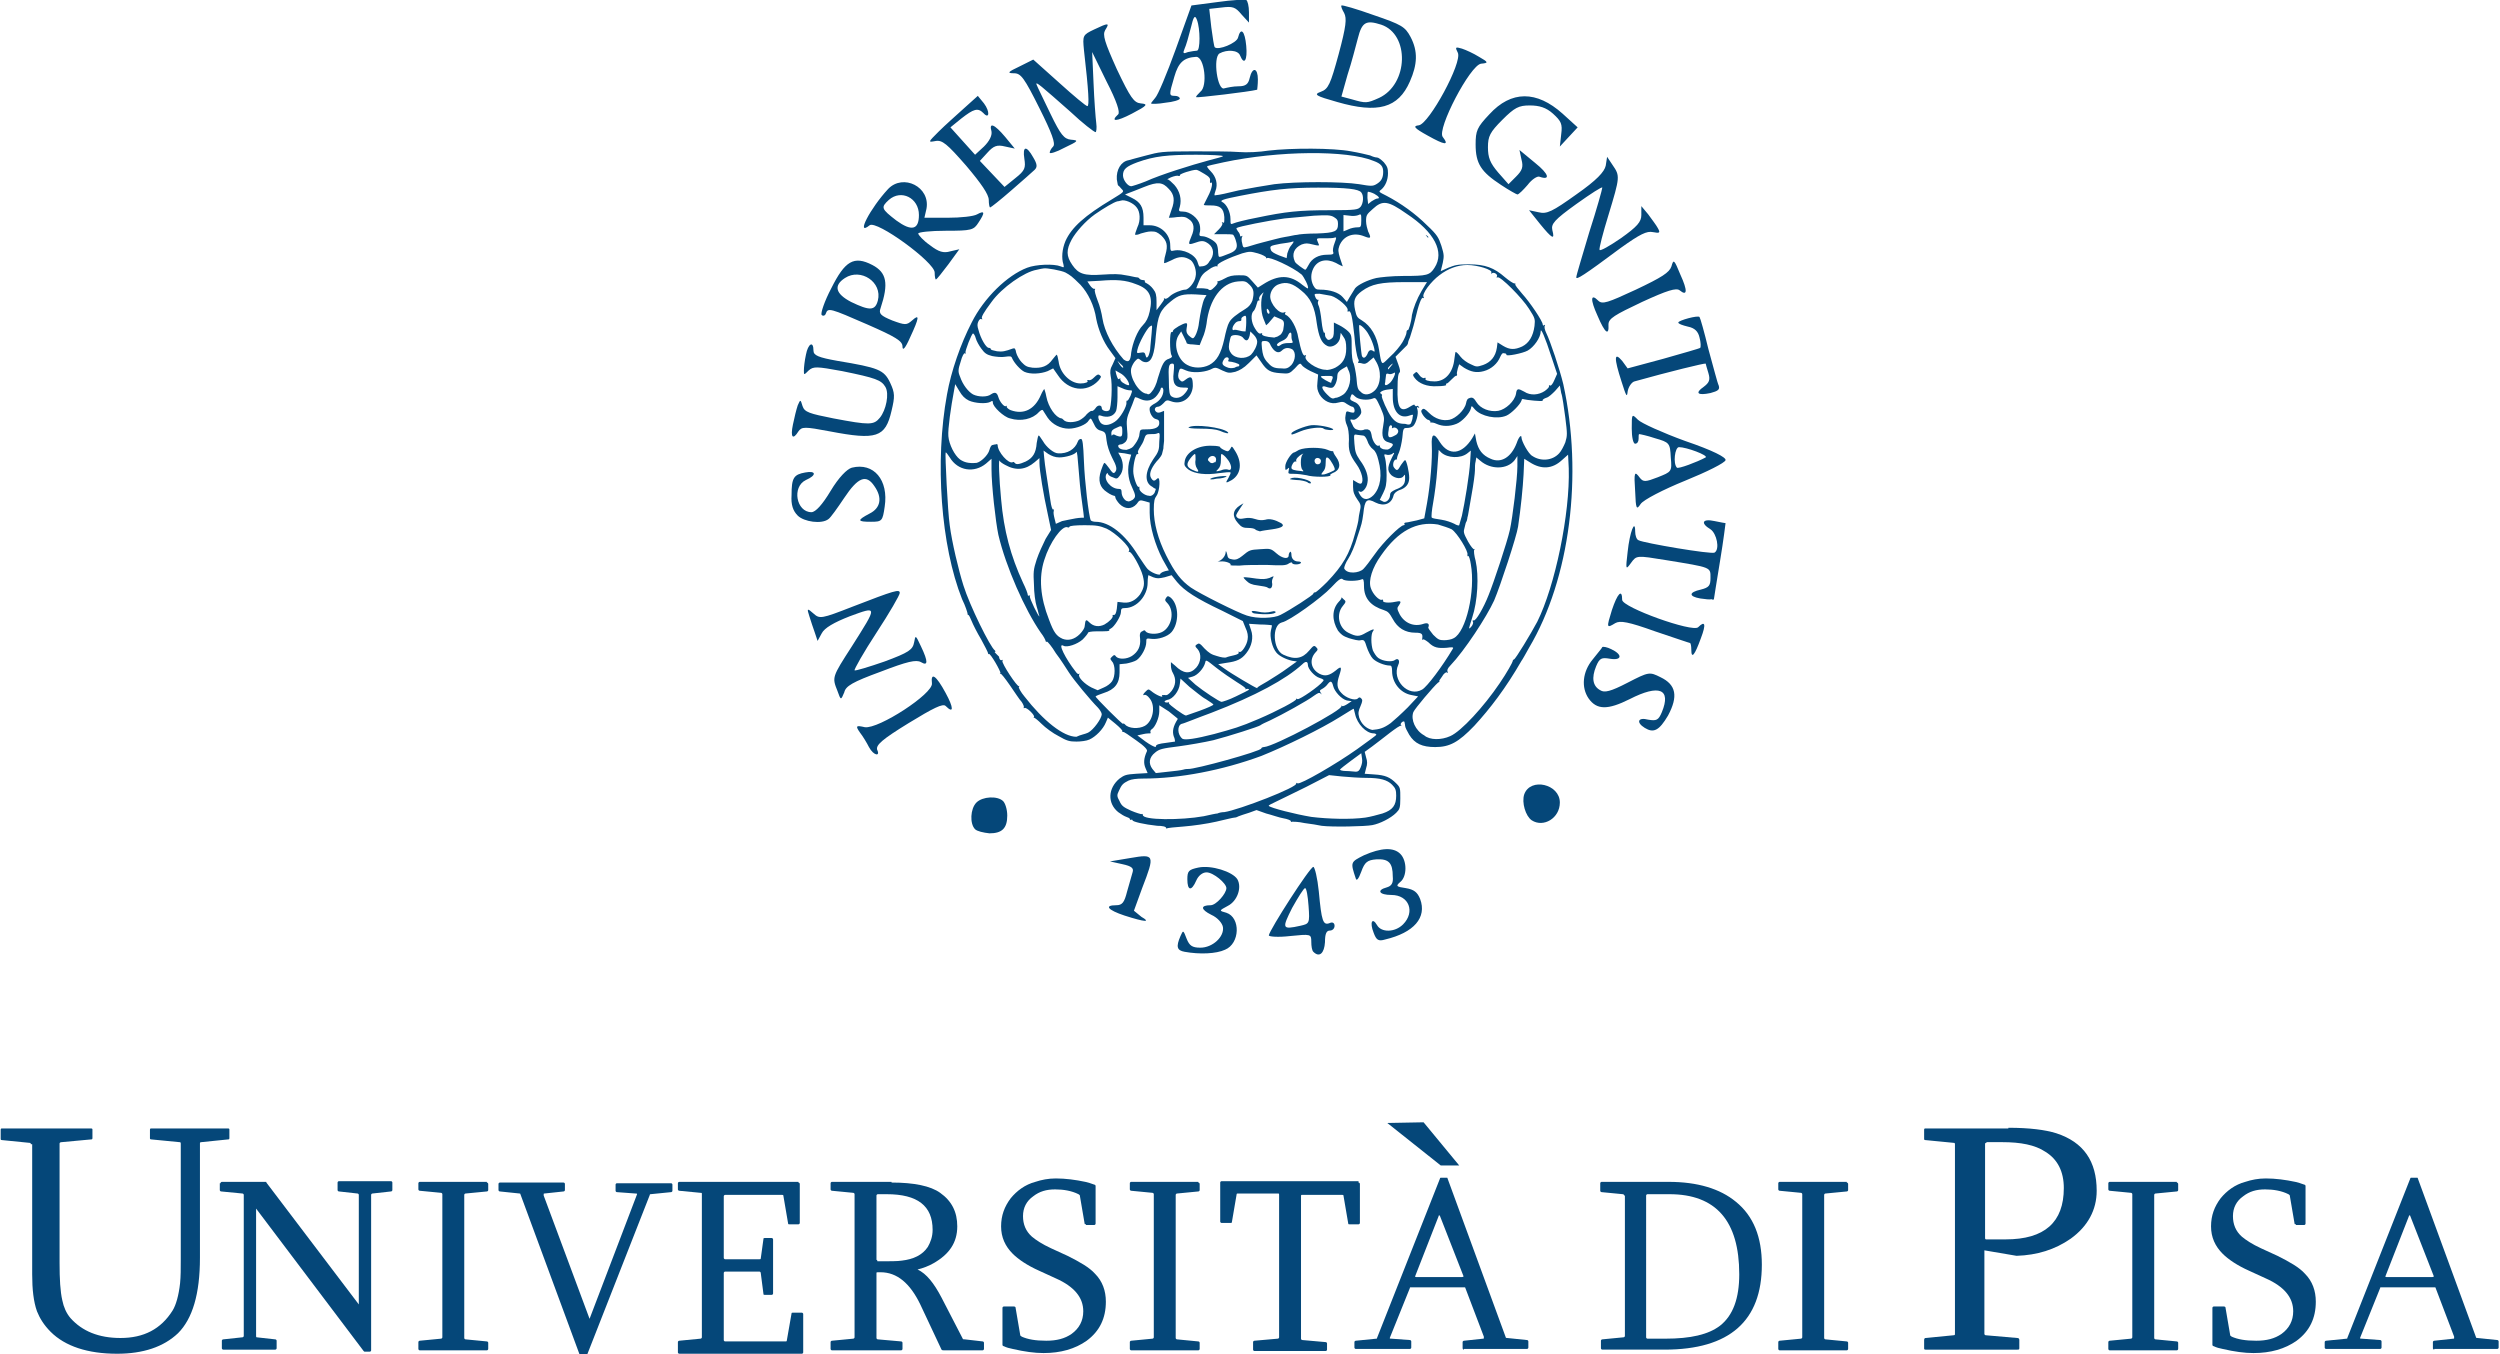 <?xml version="1.0" encoding="utf-8"?>
<!-- Generator: Adobe Illustrator 27.8.1, SVG Export Plug-In . SVG Version: 6.00 Build 0)  -->
<svg version="1.1" id="Layer_1" xmlns="http://www.w3.org/2000/svg" xmlns:xlink="http://www.w3.org/1999/xlink" x="0px" y="0px"
	 viewBox="0 0 365.1 197.8" style="enable-background:new 0 0 365.1 197.8;" xml:space="preserve">
<style type="text/css">
	.st0{fill:#054779;}
</style>
<path class="st0" d="M167.3,26.5c2.2-1,6.7-2.4,9.3-3.1c1.1-0.3,2-0.5,2-0.6s-1.8-0.2-3.9-0.2c-4.2,0-6.1,0.2-8.6,1.1
	c-1.6,0.6-2.1,1-2.1,1.9c0,0.7,0.7,1.6,1.2,1.6C165.3,27.2,166.3,26.9,167.3,26.5z M180.9,27.8c1.5-0.3,3.9-0.7,5.2-0.9
	c3.1-0.4,9.9-0.4,12.4,0c1.7,0.3,2,0.3,2.5,0c0.7-0.4,1-0.9,1-1.8c0-0.8-0.3-1.2-1.4-1.6c-3.9-1.6-13.9-1.5-21.9,0.2
	c-1.3,0.3-2.4,0.5-2.4,0.6c-0.1,0,0.2,0.4,0.5,0.7c0.8,0.8,1.1,1.9,0.7,2.9c-0.2,0.6-0.2,0.7,0.1,0.6
	C177.9,28.5,179.3,28.2,180.9,27.8z M201.1,29c0.5,0,0.3-0.3-0.4-0.7c-0.4-0.2-0.8-0.3-0.9-0.3c-0.1,0-0.1,0.4-0.1,0.9l0.1,0.9
	l0.5-0.4C200.6,29.2,201,29,201.1,29z M183.5,31.8c4.3-0.9,6.2-1.1,10.7-1.1c4,0,4.1-0.1,4.5-0.5c0.4-0.5,0.5-1.6,0.1-2.1
	c-0.4-0.5-2.1-0.7-6.3-0.7c-4.4,0-6.8,0.3-11.4,1.2c-2.6,0.5-3,0.7-2.6,0.9c0.6,0.3,1.2,1.4,1.2,2.5c0,0.8,0,0.8,0.5,0.6
	C180.4,32.5,181.9,32.1,183.5,31.8z M196.9,33.5c0.4-0.2,1-0.3,1.3-0.3c0.5,0,0.6,0,0.6-1c0-0.9,0-1-0.4-0.8
	c-0.2,0.1-0.8,0.2-1.3,0.1l-0.9-0.1v1.2c0,0.6,0,1.2,0,1.2C196.1,33.8,196.5,33.7,196.9,33.5z M184.4,35.4c1.2-0.3,2.6-0.7,3.3-0.8
	c0.7-0.1,1.4-0.3,1.7-0.3c0.3-0.1,1.6-0.2,2.9-0.2c2.7-0.1,3.1-0.3,3.1-1.4c0-0.5-0.1-0.7-0.6-1c-0.5-0.3-1-0.3-2.9-0.2
	c-1.2,0.1-3.2,0.3-4.3,0.4c-2.3,0.3-6.8,1.2-7,1.4c-0.1,0.1,0.1,0.3,0.2,0.5c0.2,0.2,0.3,0.5,0.3,0.6c0,0.1,0.1,0.2,0.2,0.1
	c0.1-0.1,0.2-0.1,0.1,0.1c-0.1,0.1-0.1,0.6,0,0.9c0.1,0.6,0.2,0.7,0.5,0.6C182.1,36.1,183.2,35.7,184.4,35.4z M179.6,37
	c1-0.4,1.2-0.9,0.9-1.8c-0.1-0.4-0.3-0.8-0.4-0.9c-0.1-0.1-0.8-0.1-1.5-0.1l-1.3,0l0.7-0.7c0.4-0.4,0.6-0.8,0.5-0.9
	c-0.1-0.2-0.1-0.2,0.1-0.1c0.2,0.1,0.2,0,0.2-0.8c-0.1-1.3-0.6-1.7-2-1.7c-0.5,0-1,0-1-0.1c0,0,0.3-0.6,0.6-1.2
	c0.6-1.1,0.8-2.3,0.4-2c-0.1,0.1-0.1-0.1-0.1-0.3c0.1-0.3-0.1-0.6-0.8-1c-0.5-0.3-1-0.6-1.2-0.6c-0.6,0-2.5,0.6-2.4,0.8
	c0.1,0.1,0,0.1-0.2,0.1c-0.1-0.1-0.6,0-1.1,0.2c-0.4,0.2-0.6,0.3-0.5,0.3c0.2,0,0.6,0.4,1,0.8c0.8,0.9,1.1,2.1,0.8,3.2
	c-0.2,0.6-0.2,0.7,0.5,0.7c1,0,2.2,1,2.4,1.9c0.1,0.4,0.1,1,0,1.2c-0.1,0.4,0,0.5,0.4,0.5c0.6,0,1.9,0.7,2.1,1.2
	c0.1,0.2,0.2,0.7,0.2,1.2C178,37.7,177.8,37.7,179.6,37z M188.6,35.8c0.4-0.5,0.4-0.6,0.1-0.5c-0.2,0.1-1,0.2-1.7,0.3
	c-1.5,0.3-1.6,0.3-1.4,0.9c0.1,0.3,0.5,0.5,1.2,0.8l1.1,0.4l0.1-0.7C188.1,36.7,188.3,36.1,188.6,35.8z M176.6,38.2
	c0.8-0.9,0.7-2-0.1-2.6c-0.7-0.5-1-0.5-2.1-0.1c-0.9,0.3-0.9,0.2-0.4-1c0.5-1.1,0.4-2-0.4-2.5c-0.4-0.3-0.7-0.4-1.7-0.3
	c-0.6,0.1-1.2,0.1-1.2,0.1s0.2-0.6,0.4-1.2c0.5-1.3,0.4-2.2-0.4-3c-0.9-1-1.6-1.1-3.6-0.3c-1,0.4-2,0.8-2.3,0.9l-0.5,0.2l1,0.5
	c1.2,0.6,1.7,1.3,1.7,2.9l0,1.1l0.9,0c1.6,0,3,1.3,3,2.9c0,0.9,0.1,0.9,0.5,0.8c1.4-0.3,3.2,0.6,3.5,1.7c0.2,0.6,0.2,0.7,0.5,0.6
	C176,38.9,176.4,38.6,176.6,38.2z M191.1,38.7c0.5-1,1.5-1.5,2.7-1.5c0.9,0,1-0.1,0.9-0.4c-0.1-0.2,0-0.8,0.2-1.3
	c0.3-0.8,0.3-0.9,0-0.8c-0.2,0.1-0.9,0.1-1.5,0.1c-1.3,0-1.2-0.1-0.8,0.9c0.1,0.2-0.1,0.2-0.9,0c-0.8-0.2-1-0.2-1.6,0
	c-1.1,0.5-1.5,1.4-1,2.5c0.1,0.3,1.3,1.1,1.5,1.2C190.7,39.4,190.9,39.1,191.1,38.7z M177.4,41.9c0.3-0.3,0.5-0.6,0.4-0.7
	c-0.1-0.1,0-0.1,0-0.1s0.5-0.1,1-0.4c0.7-0.4,1.2-0.5,2.1-0.5c1.2,0,1.2,0,2,0.9l0.8,0.9l0.8-0.5c2.2-1.4,3.9-1.4,5.7,0.1
	c0.4,0.3,0.8,0.6,0.8,0.5c0.2-0.2-0.6-1.7-0.9-2c-1.3-1.1-4.8-2.7-5.1-2.4c-0.1,0.1-0.1,0-0.1-0.1c0-0.1-0.5-0.4-1.2-0.6
	c-1.1-0.3-1.2-0.3-2.3,0c-1.8,0.6-3.8,1.5-3.6,1.8c0.1,0.1,0,0.1-0.1,0.1c-0.1-0.1-0.7,0.1-1.2,0.5c-0.8,0.5-1.1,0.9-1.4,1.7l-0.4,1
	l0.8,0c0.4,0,0.8,0.1,0.9,0.1C176.7,42.5,176.9,42.4,177.4,41.9z M208.2,34.3C207.9,34,207.9,34,208.2,34.3c0.4,0.2,0.5,0.4,0.3,0.4
	C208.5,34.6,208.3,34.5,208.2,34.3z M197.9,42.1c0.4-0.5,1.8-1.2,3.1-1.5c0.5-0.1,2.2-0.3,4-0.3c3.4,0,3.8-0.1,4.5-1.2
	c1.5-2.3,0-5.2-4.1-7.9c-2.7-1.9-3.5-2-4.9-0.7c-0.9,0.8-1,0.9-1,1.8c0,0.5,0.2,1.2,0.3,1.5c0.5,1,0.4,1.1-0.6,0.7
	c-1.5-0.6-3-0.1-3.6,1.4c-0.2,0.6-0.2,0.8,0.1,1.8c0.2,0.6,0.4,1.2,0.4,1.2c0,0-0.5-0.2-1-0.5c-1.4-0.7-2.7-0.4-3.3,0.8
	c-0.4,0.8-0.4,1.7,0,2.5c0.3,0.5,0.4,0.6,1,0.6c1.4,0,2.7,0.4,3.3,1.1l0.6,0.7l0.4-0.7C197.4,42.9,197.7,42.4,197.9,42.1z M170,43.6
	c-0.1-0.1,0-0.1,0.1,0c0.1,0.1,0.4,0,0.7-0.3c0.5-0.5,1.8-1,2.3-1c0.5,0,1.4-1.1,1.5-1.9c0.2-0.8-0.2-2-0.7-2.4
	c-0.9-0.6-1.7-0.6-2.8,0c-0.6,0.3-1.1,0.5-1.1,0.4c0,0,0-0.6,0.2-1.2c0.4-1.4,0.2-2-0.6-2.8c-0.6-0.5-0.8-0.6-1.5-0.6
	c-0.5,0-1.1,0.2-1.5,0.3c-0.4,0.2-0.7,0.2-0.8,0.2c-0.1-0.1,0.1-0.5,0.3-1.1c0.5-1,0.4-2.3-0.1-2.9c-0.5-0.7-1.8-1.2-2.3-1
	c-0.1,0-0.3,0.1-0.5,0.1c-0.5,0.1-2,1-3.3,1.9c-1.4,1-2.8,2.6-3.4,3.7c-0.8,1.5-0.8,2.4,0.1,3.7c0.9,1.3,1.7,1.6,4.5,1.4
	c1.5-0.1,2.4-0.1,3.3,0.1c0.7,0.1,1.4,0.3,1.6,0.3c0.2,0,0.4,0.1,0.4,0.2c0.1,0.1,0.3,0.2,0.5,0.2c0.2,0,0.4,0.1,0.3,0.2
	c-0.1,0.1,0.1,0.2,0.3,0.3c0.2,0.1,0.6,0.4,0.9,0.8c0.4,0.5,0.5,0.9,0.5,1.9v1.2l0.6-0.8C169.8,44.1,170.1,43.7,170,43.6z
	 M185.2,45.2c-0.2-0.2-0.2-0.1-0.2,0.1c0,0.4,0.3,0.7,0.4,0.4C185.4,45.5,185.3,45.3,185.2,45.2z M182,47.1c0-1,0-1.1-0.4-0.9
	c-0.2,0.1-0.4,0.3-0.3,0.5c0,0.1-0.1,0.2-0.3,0.2c-0.2,0-0.5,0.1-0.7,0.4c-0.4,0.5-0.4,1-0.1,0.9c0.1-0.1,0.5,0,0.9,0.1
	c0.3,0.1,0.7,0.1,0.8,0.1C181.9,48.3,182,47.7,182,47.1z M186.8,49c0.3-0.1,0.5-0.5,0.6-0.8c0.2-1.2,0.2-1.4-0.6-1.7l-0.7-0.3
	l-0.6,0.7c-0.3,0.4-0.6,0.6-0.6,0.6c0,0-0.2-0.5-0.4-1c-0.4-1-0.4-2.8-0.1-3.5c0.2-0.4,0.2-0.4-0.2,0c-0.2,0.2-0.4,0.5-0.3,0.7
	c0.1,0.2,0,0.2-0.1,0.2c-0.1-0.1-0.2,0.2-0.3,0.6c-0.1,0.4-0.3,0.8-0.4,0.9c-0.5,0.4-0.4,1.7,0.2,2.6c0.3,0.5,0.6,0.8,0.8,0.7
	c0.2-0.1,0.3,0,0.2,0.1c0,0.2,0.5,0.4,1.8,0.5C186.3,49.2,186.6,49.2,186.8,49z M188.1,50.1c0.7,0,0.8,0,0.6-0.4
	c-0.1-0.2-0.1-0.6-0.1-0.8c0-0.5-0.3-0.4-0.5,0.1c-0.1,0.3-0.4,0.6-0.9,0.8c-0.5,0.2-0.8,0.5-0.7,0.6c0.1,0.2,0.2,0.2,0.5,0
	C187.2,50.2,187.7,50.1,188.1,50.1z M199.7,51.7c0.2-0.6,0.5-0.7,0.9-0.4c0.4,0.4-0.1-1.4-0.7-2.4c-0.4-0.8-1.3-1.6-1.4-1.4
	c-0.1,0.1,0.3,4.3,0.4,4.5C199.1,52.4,199.4,52.3,199.7,51.7z M168,50.6c0.3-3.4,0.4-3.2-0.1-2.9c-0.4,0.3-1.6,2.4-1.8,3.4
	c-0.1,0.5-0.1,0.5,0.5,0.4c0.5-0.1,0.6,0,0.7,0.4c0.1,0.4,0.2,0.4,0.4,0.1C167.8,51.8,168,51.2,168,50.6z M182.7,51.8
	c0.4-0.4,0.9-1.3,0.9-1.9c0-0.3-0.2-0.7-0.5-1l-0.5-0.5l-0.1,0.6c-0.2,0.8-0.5,0.9-0.9,0.4c-0.3-0.5-1.5-0.6-1.8-0.3
	c-0.1,0.1-0.2,0.6-0.3,1.1c-0.1,0.7,0,1,0.3,1.4C180.4,52.4,181.9,52.5,182.7,51.8z M165.2,51.5c0.2-1.4,0.9-3.2,1.7-4
	c0.5-0.5,0.8-1.1,1-2c0.5-2.2,0-3.3-2-4c-1.5-0.6-2.9-0.7-5.2-0.5l-1.9,0.1l0.4,0.6c0.2,0.3,0.5,0.5,0.6,0.5c0.1-0.1,0.2,0,0.1,0.1
	c-0.1,0.1,0.1,0.8,0.4,1.6c0.3,0.7,0.6,1.9,0.7,2.6c0.3,1.9,1.5,4.2,3.1,6C164.8,53,165.1,52.8,165.2,51.5z M204.8,50
	c0.3-0.5,0.6-1.2,0.6-1.4c0-0.3,0.1-0.4,0.2-0.4c0.1,0.1,0.5-1.1,0.6-2.2c0.2-1,0.7-2.3,1.4-3.5c0.4-0.7,0.8-1.3,0.8-1.3
	c0,0-1.4,0-3.2,0c-3.6,0-4.9,0.3-6.3,1.3c-1.1,0.8-1.3,1.4-1,2.8c0.2,0.9,0.3,1.1,1,1.5c1.3,0.8,2.2,2.3,2.5,4.3
	c0.1,0.6,0.2,1.3,0.3,1.6c0.2,0.5,0.2,0.5,1.3-0.6C203.7,51.5,204.5,50.5,204.8,50z M176.6,53.3c1.1-0.6,1.7-1.6,2.2-3.8
	c0.2-1,0.5-2.1,0.7-2.4c0.3-0.6,1.1-1.2,2.4-2c0.5-0.3,0.8-0.7,1-1.2c0.3-1.2,0.2-1.7-0.4-2.3c-0.5-0.5-0.7-0.6-1.7-0.5
	c-2.4,0.2-4.2,2.6-4.6,6.2c-0.1,0.6-0.3,1.5-0.6,2.1l-0.4,1l-1-0.1c-0.5,0-0.9-0.1-0.9-0.2c0-0.1-0.2-0.5-0.4-0.9l-0.4-0.8l-0.4,0.6
	c-0.8,1.3-0.1,3.6,1.3,4.3C174.3,53.8,175.6,53.8,176.6,53.3z M163.7,53.2c-0.3-0.3-0.5-0.5-0.5-0.5c0,0,0.1,0.2,0.3,0.5
	c0.2,0.3,0.4,0.5,0.5,0.5C164.1,53.7,164,53.4,163.7,53.2z M203.2,53.4c0.3-0.4,0.3-0.4-0.1-0.1c-0.2,0.2-0.4,0.4-0.4,0.5
	c0,0.1,0,0.2,0.1,0.1C202.9,53.8,203,53.6,203.2,53.4z M188.6,53.3c0.6-0.7,0.7-1.9,0.1-2.3c-0.6-0.3-1.1-0.2-1.5,0.2
	c-0.5,0.5-1.1,0.2-1.6-0.7c-0.2-0.5-0.4-0.7-0.9-0.7c-0.5,0-0.5,0-0.4,1.1c0.1,0.8,0.2,1.3,0.7,1.9c0.7,0.8,1,1,2.2,1
	C187.9,53.9,188.2,53.7,188.6,53.3z M180.9,53.5c0,0,0.1-0.1,0.1-0.2c0-0.2-1.1-0.5-1.5-0.5c-0.1,0-0.2-0.1-0.1-0.2
	c0.2-0.4-0.3-0.6-0.6-0.2c-0.4,0.6-0.4,0.9,0.3,1.2c0.4,0.2,0.8,0.2,1.2,0.1C180.6,53.5,180.9,53.5,180.9,53.5z M195,53.7
	c1.1-0.6,1.6-1.4,1.6-2.8c0-0.9-0.1-1.3-0.4-1.7l-0.4-0.6l-0.1,0.7c-0.1,0.9-1.2,1.6-1.9,1.2c-0.8-0.4-1.2-1.3-1.5-3.3
	c-0.3-2.4-0.9-3.7-2.3-4.8c-1.2-1-2.1-1.3-3.2-0.9c-0.7,0.2-1.3,1-1.3,1.8c0,1.1,1.4,2.7,2.1,2.3c0.1-0.1,0.2,0,0.1,0.1
	c-0.1,0.1,0,0.3,0.1,0.3c0.7,0.3,1.6,1.9,1.8,3.3c0.4,1.9,0.7,2.8,1,2.6c0.1-0.1,0.2,0,0.1,0.1c-0.4,0.6,1.6,2,2.9,2
	C193.9,54.1,194.6,53.9,195,53.7z M194.6,55.3c0.1-0.4,0-0.4-0.8-0.4c-0.5,0-0.9,0-0.9,0.1c0,0.2,1.3,0.9,1.5,0.9
	C194.4,55.8,194.5,55.5,194.6,55.3z M203.1,55.8c0.5-0.6,0.9-1.7,0.4-1.3c-0.2,0.1-0.5,0.2-0.7,0.1c-0.3-0.1-0.4,0-0.4,0.3
	c0,0.2-0.1,0.6-0.1,0.9C202.1,56.4,202.5,56.4,203.1,55.8z M164.9,56.2c0-0.5-0.7-1.4-1.3-1.7l-0.7-0.4l0.1,0.5
	c0.2,0.7,0.3,0.9,0.5,0.7c0.1-0.1,0.2,0,0.1,0.1c0,0.1,0.2,0.4,0.4,0.5C164.6,56.3,164.9,56.3,164.9,56.2z M200.8,57
	c0.9-0.9,1-2.9,0.1-4.3l-0.3-0.5l-0.6,0.5c-0.4,0.4-0.7,0.5-1,0.4c-0.3-0.1-0.5-0.1-0.6-0.1c-0.1,0-0.1-0.1,0-0.2
	c0.1-0.1,0-0.3-0.1-0.5c-0.1-0.2-0.4-1.6-0.5-3.2c-0.3-2.8-0.5-3.9-0.9-3.6c-0.1,0.1-0.1,0-0.1-0.2c0.2-0.4-1.4-1.8-2.4-2.1
	c-0.5-0.1-1.2-0.2-1.7-0.3c-0.8,0-0.8,0-0.6,0.5c0.1,0.3,0.3,0.4,0.4,0.4c0.1-0.1,0.1,0,0,0.2c-0.1,0.2,0,0.5,0.1,0.7
	c0.1,0.2,0.3,1.2,0.4,2.2c0.1,1,0.3,1.8,0.4,1.7c0.1-0.1,0.1,0,0.1,0.2c0,0.1,0,0.4,0.2,0.6c0.2,0.3,0.4,0.3,0.7,0.1
	c0.3-0.2,0.4-0.4,0.4-1.3v-1.1l0.8,0.4c0.4,0.2,1,0.6,1.3,0.9c0.5,0.5,0.5,0.7,0.5,2.4c0,1.1,0.1,2,0.3,2.3c0.1,0.3,0.3,1.2,0.4,2.1
	c0.1,1.4,0.2,1.7,0.6,2C199.2,57.8,200.1,57.7,200.8,57z M168.2,57.2c0.3-0.3,0.7-1.1,0.9-2c0.6-2,0.9-2.6,1.6-2.8
	c0.5-0.2,0.5-0.3,0.4-0.5c-0.3-0.4-0.3-3.6,0-3.4c0.1,0,0.2,0,0.2-0.2c0.1-0.3,1.5-1.1,1.9-1.1c0.2,0,0.2,0.2,0.1,0.7
	c-0.1,0.5,0,0.8,0.3,1.1c0.2,0.2,0.5,0.4,0.6,0.4c0.3,0,0.8-1.2,0.9-2.3c0.2-1.4,0.5-2.9,0.8-3.5l0.3-0.5l-1.5-0.1
	c-2-0.1-2.6,0.1-3.7,1c-1.6,1.3-1.9,2-2.2,5c-0.2,2.8-0.6,3.8-1.4,3.9c-0.3,0-0.6-0.1-0.8-0.3c-0.4-0.3-0.4-0.3-0.8,0.1
	c-0.2,0.2-0.5,0.7-0.6,1.1c-0.3,1.3,1.2,3.7,2.3,3.7C167.7,57.7,168,57.5,168.2,57.2z M173,57.5c0.3-0.3,0.5-0.7,0.5-0.8
	c0-0.1-0.3-0.1-0.7-0.1c-1.2,0-1.6-0.6-1.4-2.2c0.1-1.1,0.1-1.3-0.2-1.3c-0.5,0-0.6,0.4-0.5,2.5c0,1.6,0.1,2.1,0.4,2.3
	C171.7,58.3,172.5,58.1,173,57.5z M196.2,57.6c0.9-0.7,1.3-2.5,0.7-3.6l-0.2-0.5l-0.7,0.4c-0.5,0.3-0.7,0.6-0.7,1
	c0,0.8-0.4,1.6-0.7,1.7c-0.2,0.1-0.6,0-0.9-0.1c-0.8-0.3-0.8,0.2,0.1,1.1c0.6,0.6,0.8,0.7,1.2,0.5C195.4,58.1,195.9,57.8,196.2,57.6
	z M157.6,61.4c0.4-0.2,0.9-0.6,1.1-0.9c0.3-0.3,0.6-0.5,0.7-0.5c0.1,0.1,0.4-0.1,0.6-0.4c0.3-0.5,0.9-0.5,0.9,0
	c0,0.4,0.8,0.6,1.1,0.3c0.3-0.3,0.5-3.8,0.2-5c-0.1-0.6-0.1-1,0.3-1.7l0.4-0.9l-0.8-1.1c-1-1.3-1.7-3.1-2-4.6c-0.3-2-1.2-3.8-2.3-5
	c-1.3-1.3-1.5-1.4-2.2-1.8c-0.6-0.3-2.8-0.7-3.2-0.6c-0.1,0-0.6,0.1-1,0.2c-1.8,0.3-5.1,2.6-6.6,4.7c-1.2,1.6-1.5,2.2-1.4,2.4
	c0.1,0.1,0.1,0.2-0.1,0.1c-0.1-0.1-0.3,0.1-0.4,0.3c-0.2,0.4-0.2,0.7,0,1.3c0.3,1.2,1.1,2.6,1.5,2.6c0.2,0,0.3,0.1,0.3,0.2
	c0,0.1,0.4,0.2,0.9,0.3c0.8,0.1,1.2,0,2.3-0.4c0.3-0.1,0.4,0,0.5,0.6c0.1,0.4,0.5,1.1,0.8,1.4c0.5,0.5,0.7,0.7,1.6,0.8
	c1.3,0.1,2.2-0.2,2.9-1.2c0.3-0.4,0.6-0.7,0.6-0.7c0.1,0,0.2,0.4,0.3,1c0.2,1.7,1.7,3.2,3.2,3.2c0.7,0,1.2-0.2,1-0.4
	c-0.1-0.1,0-0.1,0.2-0.1c0.2,0.1,0.5-0.1,0.8-0.4c0.4-0.4,0.6-0.5,0.8-0.3c0.3,0.2,0.2,0.3-0.2,0.8c-1.7,1.8-4.4,1.5-5.9-0.8l-0.7-1
	l-0.8,0.4c-1,0.4-2.5,0.5-3.4,0.1c-0.6-0.3-1.5-1.3-1.8-2c-0.1-0.3-0.3-0.3-1-0.2c-0.5,0.1-1.4,0-1.9-0.1c-0.8-0.2-1.1-0.4-1.6-1.1
	c-0.3-0.4-0.7-1.1-0.8-1.5c-0.1-0.4-0.3-0.7-0.4-0.7c-0.2,0-1.2,2.6-1.1,2.8c0.1,0.1,0,0.2-0.1,0.1c-0.1-0.1-0.4,0.4-0.6,1.2
	c-0.4,1.2-0.4,1.5-0.1,2.2c0.4,1.2,1.2,2.2,1.9,2.6c0.8,0.4,2.1,0.4,2.6,0c0.6-0.4,0.9-0.3,1.1,0.4c0.2,0.7,0.9,1.5,1.1,1.3
	c0.1-0.1,0.2,0,0.1,0.1c0,0.1,0.3,0.4,0.6,0.5c1.9,0.7,3.5-0.1,4.4-2.2c0.2-0.5,0.5-0.9,0.5-0.9c0,0,0.2,0.5,0.3,1.1
	c0.3,1.6,1.4,3.1,2.2,3.2c0.1,0,0.2,0.1,0.3,0.2C155.7,61.8,156.9,61.7,157.6,61.4z M206.1,61.7c0.1-0.2,0.2-0.6,0.2-0.8
	c0.1-0.4,0.1-0.4-0.5-0.2c-1.4,0.5-2.4-0.6-2.4-2.7v-1.2l-0.8,0.1c-0.8,0.1-1.3,0.5-0.9,0.6c0.1,0.1,0.2,0.2,0.1,0.3
	c-0.1,0.2,0.8,2.3,1.4,3.1c0.6,0.8,1.1,1,2,1C205.8,62.1,206,62,206.1,61.7z M162.8,61.6c0.8-0.5,1.8-2.3,1.7-2.8
	c0-0.2,0-0.3,0.1-0.3c0.1,0.1,0.3-0.3,0.5-0.7c0.3-0.8,0.3-0.8-0.1-0.8c-0.2,0-0.7-0.1-1.1-0.3l-0.7-0.3V58c0,0.8-0.1,1.7-0.2,2
	c-0.3,0.7-1,1-1.9,0.8c-0.6-0.2-0.7-0.2-0.7,0.1c0,0.2,0.1,0.5,0.3,0.8C161.1,62.2,161.9,62.2,162.8,61.6z M203.7,63.6
	c0.3-0.1,0.5-0.4,0.5-0.6c0-0.4-0.5-0.7-0.8-0.5c-0.1,0.1-0.2,0-0.1-0.1c0-0.1,0-0.3-0.2-0.3c-0.1,0-0.3,0.2-0.3,0.7
	C202.6,63.9,202.8,64.1,203.7,63.6z M163.9,63c0-0.9-0.1-0.9-0.9-0.5c-0.5,0.2-0.7,0.4-0.7,0.8c0,0.3,0.1,0.4,0.1,0.3
	c0.1-0.2,0.3-0.2,0.6,0C163.8,63.9,163.9,63.8,163.9,63z M165.8,64.8c0.3-0.4,0.6-1,0.6-1.4c0.1-0.7,0.1-0.7,1.1-0.7
	c1.2,0,1.8-0.3,1.8-0.9c0-0.4-0.1-0.5-0.5-0.6c-0.5-0.1-1-1-0.9-1.6c0-0.2,0.4-0.5,0.8-0.7c0.7-0.4,1.2-1.1,1.2-1.9
	c0-0.2-0.1-0.4-0.2-0.4c-0.1,0-0.2,0.1-0.2,0.2c0,0.1-0.2,0.5-0.5,0.9c-0.6,0.8-1.5,1-2.4,0.6c-0.4-0.2-0.7-0.3-0.8-0.3
	s-0.3,0.8-0.7,1.7c-0.6,1.4-0.6,1.7-0.5,3c0.1,1.1,0.1,1.4-0.2,1.8c-0.2,0.2-0.5,0.4-0.7,0.4s-0.4,0.1-0.4,0.2
	c0,0.4,0.5,0.6,1.2,0.6C165.2,65.5,165.4,65.4,165.8,64.8z M203.1,65.4c0.5-0.5,0.4-0.6-0.3-0.8c-0.8-0.2-1.1-0.8-0.8-2.4
	c0.2-1.2,0.2-1.3-0.4-2.7c-0.6-1.3-0.7-1.5-1.1-1.3c-0.8,0.3-2.1,0.2-2.6-0.3c-0.4-0.4-0.5-0.4-0.6-0.1c-0.2,0.5-0.2,0.6,0.5,0.9
	c0.6,0.2,1,0.9,1,1.5c0,0.4-0.8,1.2-1.2,1.1c-0.5-0.1-0.5-0.1-0.1,0.7c0.2,0.5,0.4,0.7,0.9,0.8c0.3,0.1,0.6,0,0.7,0
	c0.1-0.1,0.4-0.1,0.6-0.1c0.4,0.1,0.5,0.3,0.6,0.8c0.1,0.9,0.7,1.7,1,1.6c0.2-0.1,0.3,0,0.2,0.1c0,0.1,0.2,0.3,0.5,0.4
	C202.7,65.7,202.7,65.7,203.1,65.4z M168.6,72c0.1-0.3,0.2-0.5,0.2-0.6c0,0-0.3-0.1-0.5-0.3c-1.2-0.6-1.1-2.2,0.1-4
	c0.8-1.1,0.9-1.4,0.9-2.6c0.1-1.2,0.1-1.4-0.3-1.2c-0.2,0.1-0.6,0.1-1,0.1c-0.6,0-0.7,0.1-0.9,0.7c-0.1,0.4-0.4,0.9-0.6,1.2
	c-0.2,0.3-0.4,0.7-0.3,0.8c0.1,0.2,0,0.3-0.1,0.2c-0.2-0.1-0.6,1.4-0.6,2.5c0,0.9,0.6,2.5,0.8,2.3c0.1-0.1,0.1,0,0.1,0.2
	c-0.1,0.4,0.8,1.1,1.4,1.1C168.1,72.5,168.4,72.3,168.6,72z M200.6,72.3c1-1.1,1.3-2.9,0.7-5.1c-0.2-0.8-0.4-1.3-0.8-1.6
	c-0.3-0.2-0.7-0.8-0.8-1.2c-0.2-0.5-0.4-0.8-0.7-0.8c-0.2,0-0.6-0.1-0.8-0.1c-0.5-0.1-0.5-0.1-0.4,1.3c0.1,1.2,0.2,1.5,0.8,2.4
	c0.9,1.2,1.3,2.4,1.1,3.3c-0.1,0.8-0.8,1.5-1.1,1.3c-0.3-0.2-0.3,0,0.1,0.6C199.2,73.1,199.9,73,200.6,72.3z M165.4,73
	c0.5-0.4,0.5-0.6-0.1-1.9c-0.6-1.2-0.7-2.8-0.3-4c0.1-0.4,0.2-0.7,0.2-0.7c0,0-0.5-0.1-1-0.2l-0.9-0.1l0.4,0.7
	c0.4,0.9,0.4,2-0.2,2.7c-0.3,0.4-0.4,0.5-1,0.2c-0.4-0.1-0.7-0.4-0.7-0.5c0-0.2-0.1-0.1-0.2,0c-0.5,0.8,0.6,2.2,1.8,2.2
	c0.3,0,0.4,0.1,0.4,0.5c0,0.6,0.5,1.3,0.9,1.3C164.9,73.3,165.2,73.1,165.4,73z M203,72.4c0-0.5,0.2-0.6,0.8-0.9
	c1.1-0.4,1.4-0.8,1.4-1.6c0-0.6,0-0.7-0.2-0.4c-0.3,0.5-1.2,0.4-1.8-0.1c-0.7-0.7-0.6-1.3,0.4-3.2c0-0.1-0.1-0.1-0.3,0.1
	c-0.2,0.1-0.6,0.2-0.8,0.1c-0.4-0.1-0.4-0.1-0.2,0.6c0.1,0.4,0.2,1.5,0.2,2.4c0,1.3-0.1,1.8-0.5,2.6l-0.5,1l0.4,0.2
	C202.3,73.5,202.9,73.1,203,72.4z M157.1,75.7c0.6-0.1,1.1-0.1,1.2-0.1c0,0-0.1-1.1-0.3-2.4c-0.2-1.3-0.4-3.5-0.5-4.9
	c-0.1-1.4-0.2-2.4-0.3-2.3c-0.2,0.4-1.6,0.8-2.5,0.8c-0.6,0-1.1-0.2-1.6-0.5l-0.7-0.5l0.1,1.1c0.1,1.1,0.4,2.9,0.9,6.2
	c0.1,0.8,0.3,1.4,0.4,1.3c0.1-0.1,0.1,0,0.1,0.2c-0.1,0.2,0,0.7,0.1,1.1l0.2,0.8l0.9-0.4C155.6,76,156.5,75.8,157.1,75.7z
	 M213.5,75.3c0.4-1.8,1.1-6,1.2-7.9l0.1-1.6l-0.5,0.4c-1,0.8-2.9,0.7-3.8-0.1l-0.4-0.4l-0.2,2.8c-0.1,1.6-0.4,3.8-0.6,4.9
	c-0.2,1.1-0.3,2.1-0.2,2.2c0.1,0.1,0.7,0.2,1.4,0.3c0.7,0.1,1.5,0.4,1.9,0.6c0.3,0.2,0.7,0.3,0.7,0.2
	C213.1,76.7,213.3,76,213.5,75.3z M199.1,83.1c0.3-0.3,1-1.2,1.7-2.2c1.1-1.6,3.7-4.2,4.2-4.2c0.1,0,0.2-0.1,0.1-0.2
	c-0.1-0.1,0.1-0.2,0.3-0.2c0.2,0,0.9-0.2,1.5-0.3l1.1-0.3l0.4-2.2c0.5-2.8,0.8-6.6,0.7-8.4c-0.1-1.8,0.3-2,1.2-0.5
	c1.3,2,3.2,1.8,4.7-0.6l0.4-0.7l0.2,1.1c0.3,1.3,0.9,2.1,2.1,2.6c1.5,0.7,3-0.2,3.8-2.3c0.3-0.9,0.7-1.3,0.7-0.8
	c0,0.5,1,2.4,1.6,2.7c1.2,0.8,2.9,0.7,3.9-0.4c0.3-0.3,0.7-1.1,0.9-1.6c0.3-1,0.3-1.2,0-3.6c-0.2-1.4-0.4-3.1-0.6-3.6l-0.2-1.1
	l-0.7,0.8c-0.4,0.4-0.9,0.9-1.3,1c-0.3,0.1-0.6,0.3-0.5,0.4c0.1,0.2-2.5-0.1-2.8-0.2c-0.1-0.1-0.3,0-0.3,0.2
	c-0.2,0.6-1.5,1.9-2.2,2.2c-1.4,0.6-3.7,0.1-4.6-0.9c-0.5-0.6-0.5-0.6-0.6-0.1c-0.2,0.7-1.3,1.9-2.1,2.2c-1,0.4-2,0.4-2.9,0
	c-0.4-0.2-0.7-0.2-0.8-0.2c-0.1,0.1-0.1,0-0.1-0.1s-0.2-0.3-0.4-0.3c-0.2-0.1-0.5-0.4-0.7-0.7c-0.3-0.5-0.3-0.6-0.1-0.8
	c0.2-0.2,0.4-0.1,1,0.5c0.9,0.9,2,1.2,3,1c0.9-0.2,2.2-1.4,2.4-2.4c0.1-0.5,0.2-0.7,0.6-0.8c0.4-0.1,0.6,0.1,0.9,0.6
	c0.6,1,2,1.5,3.2,1.3c1.1-0.2,2.4-1.4,2.6-2.5c0.1-0.8,0.3-0.8,1.2-0.3c0.9,0.6,2.1,0.5,3-0.1c0.4-0.3,0.7-0.6,0.6-0.7
	c0-0.1,0-0.2,0.2-0.1c0.1,0.1,0.4-0.3,0.6-0.8l0.4-0.9l-0.8-2.4c-1-3.1-1.6-4.4-1.6-3.8c0,0.9-1,2.3-1.9,2.8
	c-0.7,0.4-3.2,0.9-3.1,0.6c0-0.1-0.1-0.2-0.3-0.2c-0.3-0.1-0.4,0.1-0.6,0.5c-0.4,1-1.3,1.8-2.4,2.1c-1.1,0.3-1.9,0.1-2.9-0.5
	l-0.7-0.5l-0.2,0.6c-0.1,0.4-0.2,0.8-0.1,0.9c0,0.1-0.1,0.2-0.1,0.2c-0.1-0.1-0.4,0.2-0.7,0.5c-0.3,0.3-0.6,0.6-0.7,0.6
	c-0.1,0-0.2,0.1-0.1,0.2c0.1,0.1-0.5,0.2-1.3,0.2c-1.5,0.1-2.7-0.4-3.3-1.2c-0.3-0.4-0.3-0.5,0-0.7c0.3-0.3,0.3-0.2,0.7,0.3
	c0.2,0.3,0.6,0.5,0.7,0.4c0.2-0.1,0.2,0,0.2,0.1c-0.2,0.2,0.4,0.4,1.3,0.4c1.6,0,2.7-1.3,2.9-3.3c0.1-0.5,0.1-1,0.2-1
	c0.1,0,0.4,0.3,0.7,0.7c0.3,0.4,1,0.9,1.5,1.1c0.8,0.4,0.9,0.4,1.8,0.1c1.1-0.4,1.8-1.2,2-2.5l0.1-0.8l0.8,0.5
	c1,0.6,1.7,0.6,2.8,0.1c1-0.5,1.6-1.5,1.8-3c0.1-1,0.1-1.1-0.8-2.5c-1-1.6-4.2-4.8-4.6-4.6c-0.1,0.1-0.2,0-0.1-0.1
	c0.2-0.3-0.4-0.7-0.7-0.5c-0.1,0.1-0.2,0.1-0.1-0.1c0.2-0.4-2-1.1-3.5-1.1c-1.4,0-2.8,0.5-4.1,1.5c-1.2,0.9-2.6,2.7-2.3,3.2
	c0.1,0.1,0.1,0.2-0.1,0.1c-0.2-0.1-0.6,0.8-1.2,3.4c-0.2,0.9-0.6,2-0.7,2.4c-0.2,0.4-0.3,0.8-0.3,0.9c0,0.1-0.1,0.1-0.1,0.2
	c-0.1,0.1-0.5,0.5-0.9,0.9l-0.8,0.8l0.4,1.1c0.3,0.8,0.3,1.1,0.2,1.2c-0.2,0.1-0.3,0.8-0.3,2.2c-0.1,3,0.4,3.7,1.8,2.8
	c0.5-0.3,0.7-0.4,0.7-0.2c0.1,0.1,0.2,0.2,0.3,0.1c0.1-0.1,0.2,0,0.3,0.1c0.1,0.2,0.1,0.2-0.1,0.1c-0.2-0.1-0.2,0-0.1,0.3
	c0.2,0.6-0.2,2-0.6,2.4c-0.2,0.2-0.6,0.3-0.9,0.3c-0.5,0-0.6,0-0.7,1.4c-0.1,0.8-0.3,1.7-0.5,2.2c-0.2,0.4-0.3,0.8-0.3,0.9
	c0.1,0.1,0,0.1-0.1,0.1c-0.4,0-0.6,0.9-0.3,1.2c0.4,0.5,0.5,0.5,1-0.4c0.3-0.4,0.5-0.7,0.6-0.7c0.2,0,0.6,1.7,0.6,2.6
	c0,0.9-0.5,1.5-1.5,1.8c-0.4,0.2-0.7,0.4-0.8,0.8c-0.3,1.2-1.4,1.6-2.6,1c-1.3-0.7-1.6-0.4-1.8,1.6c-0.2,1.4-0.2,1.4-0.9,3.5
	c-0.3,1.1-0.9,2.5-1.3,3.1s-0.6,1.2-0.6,1.4C196.7,83.9,198.5,83.7,199.1,83.1z M170.2,83.4l0.5-0.1l-0.9-1.6
	c-1.1-2.1-1.9-4.8-1.9-6.8v-1.5l-0.7-0.2c-0.7-0.2-0.8-0.2-1.2,0.4c-0.7,0.8-1.7,0.8-2.5,0c-0.3-0.3-0.6-0.8-0.6-0.9
	c0-0.2-0.1-0.3-0.2-0.3c-0.1,0-0.6-0.2-1-0.5c-1.1-0.7-1.4-1.7-0.9-3.2c0.2-0.6,0.4-1.1,0.5-1.1c0.1,0,0.4,0.4,0.7,0.8
	c0.4,0.6,0.6,0.8,0.8,0.6c0.4-0.4,0.3-0.9-0.4-2.2c-0.4-0.8-0.7-1.7-0.8-2.5c-0.1-1.1-0.2-1.2-0.8-1.4c-0.5-0.1-0.8-0.4-1.1-1.1
	c-0.4-0.8-0.4-0.8-0.7-0.4c-0.3,0.6-1.8,1.2-2.9,1.2c-1.2,0-2.4-0.6-3.1-1.6c-0.3-0.5-0.6-0.9-0.7-1.1c-0.1-0.1-0.3,0-0.6,0.3
	c-0.9,1-2.6,1.4-4.2,0.9c-0.9-0.2-2.5-1.7-2.5-2.3c0-0.3-0.1-0.3-0.4-0.1c-0.6,0.3-2.2,0.2-3.1-0.2c-0.6-0.3-1-0.7-1.4-1.4l-0.6-1
	l-0.2,1.1c-0.4,2.1-0.9,5.5-0.8,6.5c0.1,1.2,0.9,2.8,1.7,3.4c0.6,0.4,1.2,0.6,2.4,0.5c0.6-0.1,1.7-1.1,1.9-1.9
	c0.1-0.4,0.3-0.7,0.4-0.7c0.1,0,0.3-0.1,0.5-0.1c0.2-0.1,0.3,0,0.3,0.1c0,1,1.6,2.8,2.2,2.5c0.1-0.1,0.2,0,0.3,0.1
	c0.2,0.3,0.7,0.2,1.6-0.2c1-0.5,1.5-1.2,1.6-2.7c0.1-0.6,0.2-1.1,0.3-1.1c0.1,0,0.3,0.4,0.6,0.8c0.5,0.9,1.6,1.8,2.2,1.8
	c1.4,0.1,2.5-0.6,2.9-1.7c0.1-0.3,0.3-0.4,0.5-0.4c0.2,0.1,0.3,0.7,0.4,3.3c0.1,2.8,0.7,8,1,8.6c0.1,0.1,0.4,0.2,0.7,0.2
	c2,0,4.3,1.8,6.2,4.9c0.6,0.9,1.2,1.8,1.4,2c0.5,0.5,1.5,0.9,1.8,0.8C169.5,83.6,169.9,83.5,170.2,83.4z M151.4,88.6
	c-0.2-0.6-0.4-2.1-0.4-3.2c-0.1-1.8-0.1-2.2,0.4-3.7c0.3-0.9,0.9-2.2,1.3-3l0.8-1.3l-0.5-2.4c-0.6-2.7-1.2-6.3-1.2-7.4v-0.7
	l-0.7,0.6c-1.3,1.1-2.7,1.3-4.3,0.4c-0.4-0.2-0.8-0.5-0.8-0.6c-0.2-0.5-0.1,2.5,0.2,5.6c0.4,4.6,1.4,8.3,3.2,12.2
	c0.4,0.8,0.7,1.6,0.7,1.8c0,0.1,0.1,0.1,0.2,0.1c0.1-0.1,0.2-0.1,0.1,0.1c-0.1,0.2,1.3,3.1,1.4,2.9
	C151.7,89.8,151.6,89.2,151.4,88.6z M178.1,62.9c-0.5-0.2-1.5-0.3-2.8-0.3c-1.2,0-1.9-0.1-1.7-0.2c0.8-0.5,4.9,0,5.7,0.7
	C179.6,63.4,179,63.3,178.1,62.9z M188.6,63.3c0-0.3,2-1.1,2.9-1.2c0.9-0.1,3,0.3,3.2,0.6c0.1,0.2-1.2,0.1-1.4-0.1
	c-0.3-0.3-2.2-0.1-3.4,0.4C188.5,63.6,188.6,63.5,188.6,63.3z M192.9,67.4c0.1-0.4-0.5-0.7-0.8-0.4c-0.3,0.3,0,0.9,0.4,0.8
	C192.7,67.8,192.9,67.6,192.9,67.4z M190.2,68.6c-0.3-0.3-0.3-1.8,0-2.2c0.2-0.2,0.2-0.2,0-0.1c-0.6,0.3-1,0.8-0.9,1
	c0.1,0.1,0,0.1-0.1,0.1c-0.2-0.1-0.6,0.5-0.6,0.9c0,0.3,0.4,0.4,1.5,0.5C190.4,68.9,190.4,68.8,190.2,68.6z M194.2,69
	c0.4-0.2,0.7-0.3,0.7-0.4c0.2-0.1-0.6-1.5-0.9-1.7c-0.3-0.2-0.4-0.1-0.4,0.7c0,0.6-0.1,1-0.4,1.3c-0.3,0.4-0.3,0.4,0,0.4
	C193.5,69.3,193.9,69.1,194.2,69z M190.8,69.4c-0.5-0.1-1.3-0.2-1.8-0.2c-0.9,0-0.9,0-0.8-0.5c0.1-0.4,0.1-0.5-0.2-0.2
	c-0.3,0.2-0.3,0.2-0.3-0.4c0-0.6,0.8-1.8,1.2-2c0.1,0,0.5-0.2,0.8-0.4c0.9-0.4,3.3-0.4,4.2,0c0.4,0.2,0.7,0.2,0.8,0.2
	c0.1,0,0.1,0,0,0c0,0.1,0.1,0.4,0.4,0.8c0.8,1.1,0.6,2-0.5,2.4c-0.2,0.1-0.4,0.2-0.3,0.3C194.4,69.7,191.7,69.7,190.8,69.4z
	 M176.8,69.9c0.4-0.3,2.6-0.5,2.3-0.3c-0.1,0.1-0.7,0.3-1.4,0.3C176.9,70.1,176.6,70,176.8,69.9z M177.5,67.5c0,0,0.1-0.2,0.1-0.4
	c0-0.5-0.6-0.7-1-0.3c-0.2,0.2-0.3,0.4,0,0.6c0.1,0.2,0.4,0.3,0.6,0.2C177.3,67.5,177.4,67.5,177.5,67.5z M179.4,68.6
	c0.6,0.2,0.5-0.8-0.2-1.6c-0.3-0.4-0.7-0.7-0.8-0.7s-0.1,0.4-0.1,0.9c0,0.6-0.1,1-0.4,1.3c-0.4,0.4-0.4,0.4,0.4,0.2
	C178.7,68.5,179.2,68.5,179.4,68.6z M174.8,68.4c-0.2-0.3-0.3-0.8-0.2-1.3c0-0.4,0-0.8-0.1-0.8c-0.1,0-0.4,0.3-0.7,0.7
	c-0.6,0.8-0.5,1.2,0.3,1.6C175,69,175.2,69,174.8,68.4z M179.4,69.8c0.2-0.4,0.4-0.8,0.3-0.8c-0.1-0.1-0.8,0-1.7,0.1
	c-1.9,0.3-3.5,0.1-4.4-0.5c-0.5-0.4-0.7-0.6-0.6-1.1c0.1-1.4,1.9-2.5,4-2.4c0.7,0,1.2,0.1,1.2,0.2c-0.1,0.1,0.8,0.6,1.1,0.6
	c0.1,0,0.3-0.2,0.4-0.4c0.2-0.4,0.2-0.4,0.7,0.4c1,1.6,0.9,3.3-0.5,4.2C179,70.6,178.9,70.6,179.4,69.8z M190.9,70.4
	c-0.2-0.1-0.9-0.3-1.6-0.3c-1.1-0.1-1.1-0.1-0.6-0.3c0.8-0.2,3.1,0.4,2.7,0.8C191.3,70.6,191.1,70.6,190.9,70.4z M183.3,77.3
	c-0.1-0.1-0.5-0.2-1-0.2c-0.7,0-1-0.1-1.5-0.7c-0.9-1-0.8-1.9,0.3-2.6l0.5-0.3l-0.6,0.9c-0.5,0.8-0.6,0.9-0.3,1.2
	c0.2,0.2,0.5,0.2,1,0.1c0.5-0.1,1-0.1,1.6,0.1c0.6,0.2,1,0.2,1.5,0.1c0.6-0.2,1.4,0,2.3,0.5c0.6,0.4,0.1,0.7-1.3,0.9
	c-0.7,0.1-1.5,0.2-1.8,0.3C183.6,77.5,183.4,77.4,183.3,77.3z M179.7,82.5c0.2-0.2-0.7-0.6-1.5-0.5c-0.5,0-0.7,0-0.4,0
	c0.6-0.1,1.2-0.8,1.2-1.4c0-0.2,0.1-0.1,0.2,0.3c0.1,0.6,0.2,0.7,0.8,0.8c0.5,0.1,0.9-0.1,1.4-0.5c1.1-0.9,1.1-0.9,2.7-1
	c1.4-0.1,1.5-0.1,2.3,0.6c0.9,0.8,1.8,0.9,1.8,0.3c0-0.2,0.1-0.4,0.2-0.5c0.1-0.1,0.2,0.1,0.2,0.4c0,0.6,0.4,1,1,1
	c0.3,0,0.4,0.1,0.4,0.2c-0.2,0.3-1.3,0.3-1.3,0c0-0.1-0.2-0.1-0.5,0.1c-0.4,0.3-1,0.3-3.2,0.2c-1.5,0-3.3,0-4,0.1
	C180.2,82.6,179.6,82.6,179.7,82.5z M185.1,85.8c-0.1-0.1-0.7-0.2-1.4-0.3c-0.9-0.1-1.3-0.3-1.7-0.7c-0.5-0.5-0.5-0.5-0.1-0.5
	c0.2,0,0.9,0.1,1.6,0.2c0.9,0.1,1.3,0.1,1.9-0.1c0.6-0.3,0.7-0.3,0.5,0c-0.1,0.2-0.2,0.5-0.1,0.9C185.8,85.9,185.5,86.1,185.1,85.8z
	 M183.3,89.6c-0.3,0-0.5-0.2-0.5-0.3c0-0.1,0.3-0.1,0.8,0c0.9,0.2,1.4,0.2,2.2,0c0.3-0.1,0.5,0,0.5,0.1
	C186.2,89.7,184.8,89.8,183.3,89.6z M187,89.8c1.4-0.7,4.8-2.9,4.8-3.1c0-0.1,0.1-0.2,0.3-0.2c0.1,0,0.9-0.7,1.7-1.5
	c2.3-2.4,3.3-4.1,4.1-7.1c0.3-1,0.5-1.9,0.5-2.1c0-0.2,0.1-0.7,0.2-1.2c0.2-0.8,0.1-1-0.4-1.7c-0.4-0.6-0.6-1-0.6-1.8v-1l0.5,0.3
	c0.3,0.2,0.6,0.3,0.7,0.2c0.4-0.3,0.1-1.7-0.7-2.8c-1-1.4-1.2-2-1.1-3.6c0-0.9-0.1-1.7-0.3-2.1c-0.2-0.4-0.3-1-0.2-1.4
	c0.1-0.7,0.1-0.7,0.7-0.5c0.4,0.1,0.6,0.1,0.6-0.1c0.1-0.3-0.1-0.7-0.3-0.7c-0.1,0-0.5-0.2-0.8-0.4c-0.4-0.3-0.6-0.4-1.3-0.2
	c-1,0.3-2.1-0.2-2.7-1.2c-0.3-0.6-0.4-0.9-0.3-1.8l0.1-1.1l-1.1-0.5c-0.6-0.3-1.2-0.7-1.3-0.9c-0.2-0.3-0.3-0.3-1,0.5
	c-0.8,0.8-0.9,0.8-2.1,0.7c-1.5-0.1-2-0.4-2.8-1.6l-0.7-1l-1.1,1.1c-0.8,0.8-1.4,1.1-2,1.3c-0.9,0.2-1,0.2-1.9-0.2
	c-1-0.5-1-0.5-1.8-0.1c-1,0.4-2.6,0.5-3.5,0.1c-0.9-0.4-0.9-0.4-1.1,0.4c-0.1,0.5,0,0.8,0.2,1c0.3,0.3,0.4,0.3,0.9-0.1
	c0.8-0.6,1-0.3,1,1c-0.1,1.7-1.6,2.8-3.2,2.2c-0.5-0.2-0.7-0.2-1.1,0.3c-0.3,0.3-0.6,0.5-0.8,0.5c-0.4,0-0.6,0.4-0.3,0.7
	c0.2,0.2,0.4,0.2,0.7,0.1l0.5-0.2l0,2c0,1.1,0,2.2,0,2.4c0,0.2-0.1,0.7-0.1,1.1c-0.1,0.4-0.2,0.8-0.2,0.8c0,0.1-0.3,0.6-0.8,1.1
	c-0.9,1.1-1.1,1.9-0.8,2.4c0.3,0.5,0.5,0.5,0.9,0.1c0.5-0.5,0.4,1.8-0.1,2.5c-0.3,0.4-0.4,0.8-0.4,2c0,2,0.6,4.3,1.8,6.7
	c1.3,2.6,2.2,3.7,3.6,4.7c1.3,0.9,6.9,3.7,8.2,4.1C183.6,90.4,186.1,90.3,187,89.8z M215.1,90.8c-0.1-0.2,0-0.2,0.1-0.2
	c0.3,0.2,1.5-1.9,2.2-3.7c0.7-1.7,2.7-7.7,3.1-9.5c0.4-1.8,1.1-7.5,1.1-9.3v-1.5l-0.4,0.6c-1.1,1.4-3.5,1.4-5,0.1l-0.6-0.5l-0.1,0.6
	c-0.1,0.3-0.1,0.9-0.1,1.3c0,0.4-0.2,2-0.5,3.6c-0.3,1.6-0.5,3.1-0.6,3.3c0,0.2-0.1,0.4-0.1,0.5c-0.1,0.1-0.2,0.4-0.3,0.9
	c-0.2,0.7-0.2,0.8,0.5,2.1c0.4,0.7,0.8,1.2,0.9,1.1c0.1-0.1,0.1,0,0,0.1c-0.1,0.1,0,0.9,0.2,1.6c0.5,2.2,0.3,5.9-0.5,8.3
	c-0.5,1.6-0.6,1.8-0.2,1.4C215.1,91.3,215.2,90.9,215.1,90.8z M212.3,93.2c1.8-0.9,3.2-6.9,2.5-10.8c-0.1-0.7-0.3-1.3-0.4-1.2
	c-0.1,0.1-0.1,0-0.1-0.2c0.2-0.4-1.5-3.2-2.3-3.7c-0.4-0.2-1.3-0.5-2-0.7c-3.1-0.5-5.8,0.9-8.3,4.5c-1.3,1.8-1.9,3.7-1.5,4.8
	c0.3,0.9,1.2,1.8,1.6,1.7c0.1-0.1,0.2,0,0.2,0.1c-0.2,0.3,0.8,0.4,1.7,0.2c0.9-0.2,1-0.1,0.6,0.5c-0.3,0.4-0.3,0.5,0.1,1.3
	c0.7,1.3,2.1,1.9,3.5,1.4c0.6-0.2,0.9,0,0.7,0.5c-0.1,0.1,0.3,0.6,0.7,1.1c0.7,0.7,0.9,0.8,1.6,0.8C211.3,93.5,212,93.4,212.3,93.2z
	 M157.7,92.6c0.4-0.4,0.7-0.9,0.7-1.1c0-0.2,0.1-0.5,0.1-0.7c0.1-0.3,0.2-0.3,0.6,0.1c0.6,0.6,1.4,0.7,2.2,0.3
	c0.7-0.4,1.3-1,1.2-1.3c-0.1-0.1,0-0.1,0.2-0.1c0.2,0,0.3-0.3,0.4-0.9l0.1-1l0.9,0.1c1,0.1,1.8-0.4,2.4-1.2c0.6-1,0.7-1.5,0.4-2.7
	c-0.3-1.2-1.7-3.7-2-3.5c-0.1,0.1-0.1,0,0-0.2c0.2-0.5-2-2.6-3.3-3.2c-1-0.4-1.4-0.5-3.2-0.5c-1.4,0-2.1,0.1-2.2,0.2
	c0,0.1-0.2,0.2-0.3,0.1c-0.8-0.3-2.6,2.2-3.4,4.8c-0.8,2.5-0.6,5.4,0.7,8.7c0.7,1.9,1.1,2.4,2,2.8C156,93.6,156.9,93.4,157.7,92.6z
	 M185.1,99.5c0.8-0.5,2.1-1.3,2.9-1.9l1.4-1l-0.7-0.1c-0.9-0.2-1.9-0.7-2.3-1.2c-0.6-0.7-1-2.3-0.8-3.2c0.1-0.4,0.2-0.8,0.1-0.8
	c0,0-0.8-0.1-1.7-0.1l-1.6-0.1l0.3,0.9c0.4,1.1,0.1,2.4-0.7,3.4c-0.7,0.9-1.4,1.2-2.9,1.4l-1.2,0.2l1,0.7c0.8,0.6,4.5,2.8,4.7,2.8
	C183.6,100.3,184.3,100,185.1,99.5z M180.5,101.7c1-0.5,1.9-0.9,1.9-1c0-0.1-0.2-0.1-0.3-0.1c-0.2,0.1-0.3,0.1-0.2,0
	c0.1-0.1-0.5-0.5-1.3-1c-0.8-0.5-2.1-1.4-3-2.1c-1.5-1.2-1.5-1.2-1.6-0.7c-0.2,0.8-1.1,1.8-1.8,2l-0.7,0.2l1.1,1
	c1.1,0.9,3.5,2.5,3.8,2.5C178.5,102.5,179.5,102.2,180.5,101.7z M175.2,103.8c1.1-0.4,2-0.8,2-0.9c0-0.1-0.5-0.4-1.1-0.8
	c-0.6-0.3-1.6-1.2-2.4-1.8l-1.3-1.2l-0.1,0.8c-0.1,1-1,2.2-1.8,2.3c-0.3,0.1-0.5,0.2-0.4,0.3c0.1,0.1,0.2,0.1,0.4,0.1
	c0.2-0.1,0.3,0,0.2,0.1c0,0.2,2.2,1.8,2.5,1.8C173.2,104.5,174.1,104.2,175.2,103.8z M167.2,106c1.2-0.7,1.6-2.9,0.7-4
	c-0.3-0.4-0.6-0.6-0.8-0.5c-0.2,0.1-0.2-0.1,0.1-0.4c0.5-0.5,0.5-0.5,0.9-0.2c0.7,0.6,1.9,1.1,1.6,0.7c-0.1-0.1,0.1-0.1,0.4-0.1
	c0.3,0.1,0.6-0.1,1-0.6c0.6-0.8,0.7-1.7,0.2-2.6c-0.2-0.3-0.3-0.8-0.3-1.1v-0.5l0.6,0.5c1.2,1.2,2.2,1.3,3.1,0.3
	c0.7-0.8,0.8-2,0.2-2.7c-0.4-0.4-0.4-0.5-0.1-0.7c0.3-0.2,0.4-0.2,1.1,0.6c0.6,0.6,1,0.9,1.8,1.1c0.6,0.2,1.2,0.3,1.4,0.2
	c0.2-0.1,0.7-0.2,1.1-0.3c0.5-0.1,0.8-0.3,0.7-0.4c-0.1-0.1,0-0.2,0.1-0.1c0.3,0.2,1.1-1,1.2-1.8c0.1-0.5,0-1.1-0.3-1.7l-0.4-1
	l-3-1.5c-3.8-1.8-5.5-2.9-6.6-4.2l-0.8-1l-1,0.3c-0.9,0.2-1.1,0.2-1.7,0c-0.4-0.2-0.7-0.3-0.7-0.3c0,0-0.1,0.5-0.1,1.1
	c0,1.9-1.6,3.7-3.3,3.7c-0.5,0-0.6,0.1-0.6,0.6c0,0.6-1,2.2-1.5,2.4c-0.2,0.1-0.3,0.2-0.2,0.2c0.1,0.2-0.4,0.2-1.9,0.2
	c-0.7,0-1.2,0.1-1.2,0.2c0,0.1-0.4,0.6-0.8,1c-0.8,0.7-2.3,1.2-2.8,0.9c-0.9-0.5,0.3,1.9,1.8,3.8c0.2,0.3,0.4,0.4,0.5,0.3
	c0.1-0.1,0.1,0,0,0.1c-0.2,0.4,0.8,1.4,1.8,1.9l0.9,0.4l0.9-0.4c0.5-0.2,1-0.6,1.2-0.9c0.5-0.7,0.5-2.4,0-2.9
	c-0.3-0.4-0.3-0.4,0-0.7c0.3-0.3,0.4-0.3,0.6,0c0.4,0.4,1.5,0.4,2.3-0.1c0.9-0.6,1.3-1.4,1.2-2.5c-0.1-0.7,0-1,0.3-1.1
	c0.3-0.2,0.4-0.2,0.5,0c0.3,0.4,1.6,0.5,2.4,0.1c1.4-0.7,1.9-3,0.8-4.2c-0.4-0.4-0.4-0.5-0.2-0.8c0.2-0.3,0.3-0.3,0.7,0
	c1.2,1.1,1.2,3.7,0.1,5c-0.6,0.7-2,1.1-2.9,1c-0.8-0.1-0.8-0.1-0.8,0.5c0,0.8-0.7,2.1-1.4,2.6c-0.3,0.2-1,0.4-1.5,0.5l-1,0.1l0,1.2
	c0,1.6-0.7,2.5-2.3,3c-0.6,0.2-1.1,0.4-1.2,0.5c-0.1,0.1,3.9,4.1,4,4c0.1-0.1,0.2,0,0.3,0.1C164.8,106.4,166.3,106.5,167.2,106z
	 M203.1,105.6c0.5-0.4,1.6-1.4,2.5-2.3l1.5-1.6l-1-0.2c-1.6-0.3-2.8-1.8-2.8-3.5c0-0.6-0.1-0.8-0.3-0.8c-0.8,0-2-0.5-2.5-1
	c-0.3-0.3-0.7-1.1-0.9-1.7c-0.3-1-0.4-1.1-0.9-1c-0.3,0.1-1-0.1-1.7-0.3c-0.9-0.3-1.2-0.6-1.6-1.1c-0.9-1.5-0.9-3.1,0.1-4.2
	c0.3-0.3,0.5-0.6,0.4-0.7c0,0,0.1,0.1,0.3,0.3c0.4,0.3,0.4,0.4-0.1,1c-1,1.2-0.6,3.2,0.8,3.9c1.2,0.6,1.6,0.6,2.6,0
	c1.1-0.6,1.3-0.6,1-0.2c-0.3,0.4-0.3,1.9,0,2.8c0.2,0.4,0.5,0.9,0.8,1.1c0.7,0.5,2,0.6,2.4,0.3c0.5-0.4,0.8,0.1,0.5,0.7
	c-1,2.2,1.5,4.8,3.5,3.6c0.7-0.4,2.9-3.3,4.5-6c0.1-0.2-0.2-0.2-0.9-0.1c-1.3,0.1-1.9,0-2.7-0.8c-0.4-0.3-0.7-0.5-0.8-0.4
	c-0.1,0.1-0.1,0.1-0.1-0.1c0.1-0.7,0-0.9-1-0.9c-1.5,0-2.6-0.7-3.3-2c-0.5-0.9-0.7-1.1-1.3-1.3c-1.9-0.6-2.9-1.7-2.9-3.5
	c0-0.9-0.1-1.1-0.3-1c-0.7,0.3-2.5,0.3-2.8,0c-0.2-0.2-0.5-0.1-1.7,1.2c-1.4,1.5-6.1,4.9-7.2,5.1c-1.5,0.4-1.3,4,0.2,4.7
	c1.7,0.8,2.8,0.6,3.8-0.6c0.6-0.7,0.7-0.8,1-0.5c0.3,0.3,0.3,0.4-0.1,0.8c-0.9,1-0.7,2.4,0.6,3.1c0.8,0.4,1.4,0.3,2.4-0.5
	c0.8-0.7,0.9-0.5,0.5,0.7c-0.4,1.2-0.4,1.9,0.3,2.6c0.6,0.7,2,1.2,2.4,0.8c0.2-0.2,0.3-0.2,0.5,0c0.2,0.2,0.2,0.4-0.1,1.1
	c-0.3,0.7-0.4,1-0.2,1.7c0.3,0.9,1,1.6,1.9,1.8C201.4,106.5,202,106.4,203.1,105.6L203.1,105.6z M158.9,107c0.8-0.4,2-2.1,2-2.7
	c0-0.2-0.3-0.7-0.6-1c-1-1-3.5-4-4.2-5.1c-0.4-0.6-1.2-1.9-1.9-2.8c-0.6-1-1.2-1.7-1.3-1.7c-0.1,0.1-0.2,0-0.2-0.1
	c0-0.1-0.3-0.7-0.7-1.2c-2.3-3.3-5.1-9.6-6.2-14.3c-0.4-1.9-1-7.2-1-9.6v-1.5l-0.8,0.7c-1.7,1.4-4.1,1.1-5.3-0.9
	c-0.3-0.4-0.5-0.8-0.6-0.7c-0.1,0.2,0.3,8.6,0.6,10.6c0.3,2.4,1.3,6.6,2,8.8c0.9,2.9,3.9,9,4.6,9.5c0.1,0.1,0.1,0.2,0,0.2
	c-0.1,0,0,0.1,0.2,0.3c0.2,0.2,0.4,0.4,0.4,0.4c0,0.3,0.2,0.6,0.4,0.5c0.1-0.1,0.2,0,0.1,0.1c-0.2,0.3,2.2,3.9,2.4,3.7
	c0.1-0.1,0.1,0,0,0.1c-0.1,0.1,0.3,0.8,0.8,1.4c2.8,3.6,5.7,5.9,7.6,5.9C157.8,107.3,158.5,107.2,158.9,107z M211.8,107.5
	c1.6-0.7,4.9-4.3,7.2-7.7c1.1-1.6,1.9-3.1,1.9-3.2c0-0.1,0.1-0.3,0.2-0.3c0.2,0,2.5-3.8,3.4-5.5c2.6-5.2,4.8-15.8,4.6-22.4l-0.1-2
	l-0.9,0.8c-1.4,1.3-3,1.4-4.7,0.3l-0.8-0.5l-0.1,2.3c-0.1,1.9-0.4,4.9-0.8,7.6c-0.2,1.4-2.6,8.7-3.5,10.8c-1.1,2.4-4.3,7.3-6.4,9.5
	c-0.4,0.4-0.5,0.7-0.4,0.9c0.1,0.2,0.1,0.2-0.1,0.1c-0.1-0.1-0.5,0.2-0.7,0.6c-0.3,0.4-0.5,0.7-0.4,0.7c0.1,0,0,0.1-0.2,0.2
	c-0.6,0.5-3.4,3.8-3.6,4.3c-0.4,1.1,0.3,2.7,1.6,3.4C208.8,108.1,210.5,108.1,211.8,107.5z M177.3,107.2c2.9-0.8,3.7-1,6.5-2.2
	c2.8-1.2,5.6-2.7,5.5-2.9c-0.1-0.1,0-0.1,0.2,0c0.3,0.1,3.2-1.9,3.7-2.6c0.2-0.2,0.1-0.3-0.5-0.5c-0.7-0.2-1.7-1.3-1.7-1.9
	c0-0.5-0.3-0.6-0.8-0.1c-2.4,2.2-6.8,4.6-13.3,7.1c-2.2,0.8-4.1,1.6-4.3,1.6c-0.7,0.2-0.7,1.6,0.1,2.2
	C173.1,108.1,174.6,107.9,177.3,107.2z M170.2,108.5c0.7-0.1,1.3-0.2,1.4-0.2c0,0,0-0.4-0.2-0.8c-0.2-0.7-0.1-1.4,0.6-2.5
	c0-0.1-0.6-0.5-1.3-1.1l-1.4-0.9v0.9c0,0.9-0.6,2.3-1.1,2.6c-0.2,0.1-0.2,0.3-0.2,0.4c0.1,0.1,0,0.2,0,0.2c-0.1,0-0.6,0-1,0.1
	l-0.9,0.2l1.2,0.9c0.7,0.5,1.3,0.8,1.5,0.8C168.7,108.7,169.4,108.6,170.2,108.5z M198.7,112.1c0.2-0.5,0.3-0.9,0.2-1.4l-0.1-0.7
	l-1.5,1.1c-0.8,0.6-1.6,1.2-1.6,1.3c0,0.1,0.4,0.2,0.9,0.2c0.5,0,1.2,0.1,1.4,0.1C198.3,112.7,198.5,112.6,198.7,112.1z
	 M172.8,112.4c0.3-0.1,0.6-0.1,0.7-0.1c0.9,0.1,10.7-2.6,10.7-3c0-0.1,0.2-0.2,0.4-0.2c1.5-0.1,11.7-5.5,11.3-6
	c-0.1-0.1-0.1-0.1,0.1,0c0.1,0.1,0.5-0.1,0.8-0.3l0.6-0.4l-0.7-0.1c-0.8-0.2-1.8-1.3-2-2.1c-0.2-0.8-0.4-0.8-0.8-0.3
	c-0.2,0.3-0.6,0.6-0.8,0.7c-0.4,0.2-0.4,0.3-0.2,0.6c0.2,0.3,0.2,0.3,0,0.1c-0.3-0.2-0.4-0.1-1,0.3c-0.9,0.7-4.7,2.8-6.4,3.6
	c-0.7,0.3-1.3,0.6-1.4,0.7c-0.2,0.2-4.6,1.6-6.9,2.2c-1.3,0.3-3.6,0.7-5.1,0.9c-2.4,0.3-2.8,0.4-3.4,0.9c-0.9,0.7-1,1.6-0.4,2.4
	l0.5,0.6l1.8-0.2C171.5,112.6,172.5,112.5,172.8,112.4z M199.4,119.4c0.7-0.1,1.8-0.4,2.5-0.6c1.5-0.5,2-1.2,2-2.6
	c0-0.8-0.1-1.1-0.6-1.6c-0.7-0.7-1.7-1-3.8-1c-0.9,0-2.4-0.1-3.5-0.2l-1.9-0.2l-3.3,1.7c-1.8,0.9-3.9,1.9-4.5,2.2
	c-0.6,0.3-1.1,0.5-1,0.6c0.3,0.3,3.8,1.2,6.2,1.6C193.9,119.6,197.3,119.7,199.4,119.4z M175.8,119.2c0.9-0.2,1.8-0.4,2-0.4
	c0.2-0.1,0.6-0.2,1-0.2c2.1-0.3,10.9-3.7,10.5-4.2c-0.1-0.1,0-0.1,0.2,0c0.4,0.2,5.6-2.8,8.7-5c1.5-1.1,2.8-2,2.8-2.1
	c0-0.1-0.2-0.2-0.4-0.2c-1.1,0-2.4-1.4-2.7-2.8c-0.1-0.4-0.2-0.8-0.2-0.8c-0.1,0-1,0.6-2,1.2c-2.7,1.7-8,4.3-11.5,5.7
	c-5.7,2.1-12,3.3-17.2,3.3c-1,0-1.8,0.1-2.2,0.3c-0.8,0.4-1,0.6-1.4,1.5c-0.3,0.6-0.3,0.8,0.1,1.5c0.3,0.7,0.6,0.9,1.7,1.4
	c0.7,0.3,1.4,0.5,1.5,0.5c0.1-0.1,0.2,0,0.2,0.1C166.8,119.8,172.5,119.8,175.8,119.2z M169,120.6c-1.9-0.2-3.6-0.6-3.6-0.8
	c0-0.1-0.1-0.1-0.2-0.1c-0.1,0.1-0.2,0-0.2-0.1c0-0.1-0.2-0.2-0.5-0.3c-0.3-0.1-0.8-0.4-1.2-0.7c-1.6-1.3-1.5-3.5,0.2-4.9
	c0.7-0.5,0.9-0.6,2.4-0.7l1.7-0.1l-0.3-0.7c-0.3-0.7-0.3-1.4,0.2-2.5c0.1-0.2-0.3-0.7-1.6-1.6c-1-0.7-1.8-1.3-1.9-1.2
	c-0.1,0-0.1,0-0.1-0.1c0.1-0.1-0.4-0.6-1-1.1l-1.1-0.9l-0.3,0.7c-0.4,1-1.5,2.1-2.4,2.5c-0.4,0.2-1.3,0.3-1.9,0.3
	c-1,0-1.4-0.1-2.6-0.8c-0.8-0.4-1.9-1.2-2.5-1.8c-0.5-0.5-1-0.9-1.1-0.9c-0.1,0-0.1,0,0-0.1c0.2-0.2-1.1-1.5-1.4-1.3
	c-0.1,0.1-0.1,0-0.1-0.1c0.1-0.1-0.1-0.5-0.3-0.8c-0.3-0.3-1-1.4-1.7-2.4c-0.7-1-1.3-1.8-1.4-1.7c-0.1,0.1-0.1,0,0-0.1
	c0.1-0.2-1.5-3-1.7-2.8c-0.1,0.1-0.1,0-0.1-0.1c0-0.1-0.5-1.1-1-2c-0.6-1-1.2-2.2-1.4-2.7c-0.2-0.5-0.4-0.9-0.5-0.9
	c-0.1,0-0.1-0.1-0.1-0.2c0-0.1-0.3-1.1-0.8-2.1c-3.1-7.8-4-20.1-2.2-29.9c0.6-3.4,2-7.4,3.6-10.5c1.8-3.6,5.2-6.9,8.1-8
	c1.3-0.5,3.9-0.6,4.9-0.2c0.5,0.2,0.5,0.2,0.4-0.3c-0.3-0.9-0.2-2.2,0.3-3.4c0.9-2,2.8-3.7,6.8-6.1c1.8-1.1,1.8-1.1,1.4-1.5
	c-0.2-0.2-0.4-0.5-0.5-0.5c-0.1-0.1-0.1-0.5-0.2-0.9c-0.1-1.4,0.6-2.6,1.7-2.8c0.3-0.1,1.5-0.4,2.6-0.7c1.9-0.5,2.2-0.6,6.7-0.6
	c2.6,0,5.7,0,6.8,0.1c1.2,0.1,3.1,0,4.3-0.2c3.4-0.4,9.5-0.4,12.1,0.1c1.2,0.2,2.4,0.5,2.8,0.6c0.4,0.2,0.8,0.3,1,0.3
	c0.2,0,0.6,0.3,1,0.7c0.5,0.6,0.6,0.9,0.6,1.6c0,1-0.4,1.9-1,2.4c-0.4,0.3-0.4,0.3,0.8,0.9c2.1,1.1,4.2,2.6,5.9,4.3
	c1.5,1.4,1.7,1.8,2.1,3c0.4,1.3,0.4,1.5,0.2,2.5l-0.3,1.2l1.1-0.5c1-0.4,1.4-0.5,3-0.5c2.4,0,3.7,0.5,5.3,1.9
	c0.6,0.5,1.2,0.9,1.4,0.9c0.1-0.1,0.1,0,0.1,0.1c-0.1,0.1,0.4,0.7,1,1.4c1.1,1.2,3,4,3,4.5c0,0.1,0.1,0.2,0.2,0.1
	c0.1-0.1,0.2-0.1,0.1,0.1c-0.1,0.1,0,0.6,0.2,1c0.6,1.2,2,5.4,2.5,7.5c2.9,13.2,1,28.4-5,38.5c-0.5,0.9-1,1.8-1.1,1.9
	c-2.3,4-4.6,7-6.9,9.5c-2.3,2.4-3.6,3.1-5.7,3.1c-1.9,0-3-0.5-3.8-1.8c-0.3-0.5-0.6-1.1-0.6-1.3c0-0.2-0.1-0.5-0.1-0.6
	c-0.2-0.2-0.7,0.3-0.5,0.5c0.1,0.1,0.1,0.2,0,0.1c-0.1-0.1-0.8,0.4-1.6,1c-0.8,0.6-1.9,1.5-2.6,2l-1.1,0.8l0.2,0.8
	c0.2,0.6,0.2,1,0,1.6l-0.2,0.8l1.4,0.1c1.6,0.1,2.3,0.4,3.2,1.3c0.6,0.6,0.6,0.7,0.6,2.2c0,1.4-0.1,1.6-0.6,2.1
	c-0.8,0.8-2.4,1.6-3.5,1.8c-1,0.2-5.9,0.3-7.4,0.1c-0.5-0.1-1.6-0.3-2.5-0.4c-0.9-0.2-1.6-0.2-1.8-0.2c-0.1,0.1-0.2,0-0.2-0.1
	c0-0.1-0.5-0.3-1.1-0.4c-0.6-0.1-1.7-0.5-2.5-0.7l-1.4-0.5l-1.1,0.4c-0.6,0.2-1.3,0.4-1.5,0.5c-0.2,0.1-0.4,0.2-0.6,0.2
	c-0.2,0-1.4,0.3-2.7,0.6c-1.3,0.3-3.4,0.6-4.7,0.7c-1.3,0.1-2.4,0.2-2.6,0.3C170.4,120.7,169.7,120.6,169,120.6z"/>
<path class="st0" d="M174.8,7.4c0.5,0,0.5-3.2,0-4.5c-0.3-0.8-0.5-0.5-0.9,1.2c-0.3,1.2-0.7,2.6-0.9,3c-0.3,0.7-0.2,0.8,0.5,0.5
	C174,7.5,174.6,7.4,174.8,7.4z M168.1,15.1c0-0.1,0.3-0.4,0.6-0.8c0.4-0.4,1.7-3.5,3-7.1l2.3-6.4l3.8-0.5c2.1-0.3,4-0.4,4.2-0.3
	c0.2,0.1,0.4,0.9,0.4,1.8l0,1.5l-1.1-1.2c-0.9-1.1-1.3-1.2-2.9-1l-1.8,0.2l0.3,2.7c0.2,1.5,0.4,2.8,0.5,2.9c0.5,0.5,3.2-0.6,3.4-1.4
	c0.4-1.6,1-1,1.2,1.2c0.2,2.1-0.3,2.9-0.9,1.4c-0.3-0.8-1.9-0.9-3-0.3c-1,0.6-0.3,5.5,0.7,5.1c0.4-0.1,1.3-0.3,2.1-0.3
	c1,0,1.4-0.3,1.6-1.2c0.4-1.7,1.2-1.5,1.2,0.2c0,0.8-0.1,1.4-0.1,1.5c-1.1,0.3-8.8,1.2-8.9,1.1c-0.1-0.1,0.2-0.4,0.6-0.8
	c1.1-0.8,0.6-5.1-0.6-5.1c-1.8,0.1-2.6,0.8-3.2,2.9c-0.8,2.7-0.8,2.8,0.1,2.8c0.4,0,0.7,0.2,0.7,0.4c0,0.2-1,0.5-2.1,0.6
	C169.1,15.2,168.1,15.2,168.1,15.1z M201.4,14.3c4.3-2,4.5-9.3,0.3-10.7c-2.2-0.7-2.8-0.4-3.4,2c-0.3,1.1-0.9,3.5-1.5,5.3l-0.9,3.2
	l1.5,0.4C199.5,15.1,199.6,15.1,201.4,14.3z M195.3,14.9c-3.2-0.9-3.5-1.1-2.4-1.5c1.1-0.4,1.4-1.1,2.6-5.5c1.1-4.1,1.2-5.2,0.8-6
	c-0.3-0.5-0.5-1-0.4-1.1c0.1-0.1,2.2,0.5,4.7,1.4c4.1,1.4,4.6,1.7,5.4,3.2c1.1,2.1,1,4-0.1,6.5C204.2,15.8,201.2,16.6,195.3,14.9z
	 M208.5,19.8c-2-1.1-2.2-1.4-1.3-1.5c1.5-0.2,6.4-9.2,5.7-10.6c-0.4-0.8-0.4-0.9,0.6-0.6c0.6,0.2,1.7,0.7,2.5,1.2
	c1.4,0.8,1.4,0.9,0.3,1c-1.6,0.2-6.5,9.6-5.6,10.7C211.7,21.3,211,21.2,208.5,19.8z M153.3,22.3c0-0.2,0.2-0.6,0.5-0.9
	c0.4-0.4-0.2-2-2-5.6c-2.2-4.4-2.7-5.1-3.7-5.1c-1.1,0-0.9-0.2,0.8-1l2-1l3.8,3.4c2.1,1.9,3.9,3.4,4.1,3.4c0.3,0,0.2-2.1-0.5-8.2
	c-0.2-2.1-0.2-2.2,1.5-3c2.1-1,2.3-1,1.6,0.1c-0.4,0.7-0.1,1.7,1.7,5.7c2,4.2,2.5,4.9,3.5,5c1.1,0.1,1,0.3-1.3,1.5
	c-2.3,1.2-3.2,1.2-2,0.1c0.3-0.3-0.2-1.9-1.7-4.8l-2.1-4.3l0.2,4.5c0.1,2.5,0.3,5.1,0.4,5.9c0.1,0.7,0,1.3-0.1,1.3
	c-0.2,0-1.9-1.3-3.7-3c-4.2-3.7-5.2-4.6-4.9-3.9c0.1,0.3,1,2.1,2,4.2c1.5,3.1,2,3.7,3,3.8c1.2,0.1,1.1,0.2-1,1.2
	C154.3,22.2,153.3,22.5,153.3,22.3z M219.2,27c-2.9-1.9-3.7-3.1-3.7-5.9c0-2,0.2-2.5,2-4.4c3.2-3.5,6.9-3.5,10.7-0.1l2.2,2l-1.3,1.4
	l-1.3,1.4l0.2-1.8c0.2-1.5,0-1.9-1.2-3c-1-0.9-2-1.2-3.4-1.2c-1.6,0-2.2,0.3-4,2.1c-1.8,1.8-2.1,2.4-2.1,4c0,1.5,0.3,2.3,1.5,3.7
	l1.5,1.7l1.1-1.1c0.9-0.9,1.1-1.4,0.8-2.5l-0.3-1.4l2.3,1.9c2,1.6,2.3,2.6,0.6,2c-0.3-0.1-1.1,0.4-1.7,1.2c-0.6,0.7-1.3,1.4-1.5,1.4
	C221.5,28.4,220.4,27.8,219.2,27z M144.4,29.2c0-0.8-1.1-2.4-3.3-5c-2.8-3.2-3.5-3.8-4.5-3.6c-1.1,0.2-1.1,0.2,0.5-1.4
	c0.9-0.9,2.6-2.4,3.7-3.4l2-1.8l0.9,1.1c0.9,1.2,0.8,2.4-0.1,1.4c-0.8-0.8-1.4-0.6-3.2,0.8l-1.6,1.3l1.8,2l1.8,2l1.3-1.2
	c0.8-0.8,1.2-1.6,1.1-2.2c-0.4-1.4,0.4-1.1,2,0.8l1.4,1.7l-1.4-0.3c-1.2-0.3-1.7-0.1-2.6,0.9l-1.1,1.2l1.8,1.9l1.8,1.9l1.6-1.3
	c1.4-1.1,1.5-1.5,1.3-2.8c-0.3-1.9,0.3-2,1.3-0.2c0.6,1,0.6,1.4,0.2,1.8c-0.3,0.3-1.8,1.6-3.4,3c-1.6,1.4-3,2.5-3.1,2.5
	C144.5,30.3,144.4,29.8,144.4,29.2z M230.2,40.5c0-0.3,0.9-3.2,1.9-6.6c1.1-3.4,1.9-6.3,1.9-6.5c0-0.2-1.7,0.9-3.8,2.4
	c-3.2,2.3-3.7,2.9-3.5,3.8c0.4,1.5,0,1.3-1.8-0.9l-1.6-2l1.4,0.3c1.2,0.3,2-0.1,5.5-2.6c3-2.1,4.1-3.3,4.3-4.2l0.2-1.3l0.8,1.2
	c1.1,1.6,1.1,1.7-0.6,7.3c-0.8,2.6-1.4,4.9-1.3,5.1c0.1,0.2,1.5-0.6,3.1-1.7c2.4-1.7,3-2.4,3-3.4l0-1.3l1,1.2c0.5,0.7,1.2,1.6,1.4,2
	c0.4,0.7,0.3,0.8-0.7,0.6c-0.9-0.2-1.9,0.3-4.7,2.3C231.2,40.3,230.2,40.9,230.2,40.5z M134.2,31.4c0-2.5-2.6-3.8-4.4-2.2
	c-1.2,1.1-1.1,1.3,1.1,3C133.1,33.8,134.2,33.6,134.2,31.4z M136.5,39.8c0-1.5-8.5-7.7-9.5-6.9c-2.1,1.7,0.1-2.5,2.7-5.3
	c2.2-2.3,6.2-0.3,5.6,2.9l-0.3,1.3h3.4c1.9,0,3.8-0.2,4.3-0.5c1.1-0.6,1.2-0.3,0.2,1.2c-0.7,1.1-1,1.2-4.8,1.2c-2.2,0-4,0.2-4,0.4
	c0,0.2,0.7,1,1.7,1.7c1.3,1,2,1.2,3,0.9l1.3-0.3l-1.6,2.2c-0.9,1.2-1.7,2.2-1.8,2.2C136.6,40.9,136.5,40.4,136.5,39.8z M233.3,46.1
	c-1.1-2.4-1-3.3,0.1-2.2c0.6,0.6,1.4,0.3,5.5-1.6c3.8-1.8,4.9-2.5,5.2-3.4c0.3-1.1,0.4-1,1.3,1.2c1.1,2.4,1,3.2-0.1,2.3
	c-0.5-0.4-1.8,0-5.5,1.7c-4,1.9-4.9,2.4-4.9,3.3C235,49.1,234.4,48.7,233.3,46.1z M128.2,43.9c0.7-2.7-2.5-4.8-4.8-3.3
	c-1.7,1.1-1.4,2.3,0.9,3.5C127,45.4,127.8,45.4,128.2,43.9z M131.8,50.6c0-0.8-1-1.4-5.1-3.2c-5.5-2.4-5.8-2.5-6.1-1.6
	c-0.1,0.3-0.4,0.4-0.6,0.2c-0.2-0.2,0.4-2,1.4-3.9c2-4,3.3-4.8,6-3.4c2.1,1.1,2.4,2.7,1.2,6.3c-0.3,0.8,0,1.1,1.7,1.8
	c1.9,0.7,2.1,0.7,2.9,0c1.1-1,1.1-0.5-0.3,2.5C132.2,50.9,131.8,51.3,131.8,50.6z M236.8,55.7c-1.1-3.4-1.1-4.4,0.1-3l0.8,1.1
	l5.2-1.4c2.8-0.8,5.3-1.5,5.4-1.6c0.1-0.1,0.1-0.8-0.1-1.5c-0.2-0.9-0.7-1.4-1.7-1.6c-0.8-0.2-1.4-0.4-1.4-0.6
	c0-0.3,2.9-1.1,3.1-0.8c0.1,0.1,0.7,2.2,1.3,4.7c0.7,2.5,1.3,4.9,1.5,5.3c0.2,0.6-0.1,0.8-1.2,1.1c-1.9,0.4-2.3,0-1-0.9
	c0.8-0.6,1-1,0.7-2c-0.2-0.7-0.4-1.3-0.4-1.4c-0.1-0.1-5.4,1.2-10.4,2.6c-0.4,0.1-0.9,0.8-1,1.5C237.6,58.1,237.5,57.9,236.8,55.7z
	 M115.8,62c0.2-1,0.5-2.2,0.7-2.8c0.4-0.9,0.4-0.9,0.7,0.1c0.3,0.9,1,1.1,4.5,1.8c5.3,1,5.9,1,6.8-0.1c0.9-1.1,1.4-3.5,0.8-4.5
	c-0.6-1-1.4-1.3-6.3-2.3c-3.8-0.7-4.2-0.7-4.9-0.1c-0.7,0.7-0.7,0.7-0.7,0c0-0.4,0.1-1.4,0.3-2.3c0.3-1.6,1.1-2.1,1.1-0.6
	c0,0.7,0.7,1,3.5,1.5c6,1,6.8,1.3,7.7,3.2c0.7,1.5,0.7,2,0.2,4.1c-0.9,3.9-2.2,4.3-9,3c-3.7-0.7-4.1-0.7-4.6,0
	C115.8,64.3,115.4,63.9,115.8,62z M249.1,66.8c0.4-0.3-2.8-1.5-3.9-1.5c-0.6,0-0.9,2.4-0.3,3C245.1,68.5,247.8,67.5,249.1,66.8z
	 M238.8,71.8c-0.2-2.9-0.1-3.1,0.7-2c0.5,0.6,0.8,0.6,2.6-0.1c2-0.8,2.1-0.8,1.9-2.9c-0.1-2.1-0.2-2.2-2.3-2.8
	c-1.2-0.4-2.2-0.6-2.3-0.6c-0.1,0-0.1,0.3-0.1,0.7c0,0.4-0.2,0.7-0.5,0.7c-0.3,0-0.5-1-0.5-2.2c0-2.2,0-2.2,0.9-1.3
	c0.5,0.5,3.6,1.9,6.9,3.1c4.1,1.4,6,2.4,5.9,2.8c-0.1,0.4-2.7,1.7-5.9,3c-3.2,1.3-6.1,2.8-6.5,3.4C239,74.5,238.9,74.4,238.8,71.8z
	 M116.5,75.3c-0.7-0.7-1-1.6-0.9-3c0-2.5,0.3-3,2-3.3c1.6-0.3,1.7,0.4,0.1,1.1c-2.1,1-1.4,4.7,0.8,4.7c0.6,0,1.6-1.1,2.8-3.1
	c1.2-2,2.4-3.2,3.1-3.4c3.2-0.8,5.4,1.8,4.8,5.7c-0.3,2.1-0.4,2.2-2,2.2c-2,0-2.1-0.2-0.2-1.2c1.6-0.8,1.9-2.3,0.7-4
	c-1.2-1.8-2.4-1.3-4.4,1.7c-1,1.5-2,2.9-2.3,3.1C120,76.6,117.4,76.2,116.5,75.3z M248.3,87.4c-1.7-0.3-1.7-0.9,0.1-1.3
	c1.2-0.3,1.4-0.6,1.4-1.7c0-1.6,0.2-1.5-6.5-2.6c-4.3-0.7-4.3-0.7-5.1,0.4c-0.8,1.1-0.8,1-0.5-1.6c0.3-2.9,1.1-4.9,1.1-3
	c0,0.6,0.2,1.2,0.5,1.3c0.7,0.4,10.7,2.1,11.1,1.8c0.8-0.5,0.3-2.8-0.6-3.4c-1.5-0.9-1.2-1.6,0.6-1.2c0.9,0.2,1.6,0.3,1.6,0.3
	c0,0-0.3,2.5-0.8,5.5c-0.5,3-0.9,5.6-0.9,5.6c0,0.1-0.2,0.1-0.4,0C249.8,87.6,249,87.5,248.3,87.4z M247,94.9c0-0.6-0.1-1-0.2-1
	c-0.1,0-2.4-0.8-5.1-1.7c-3.9-1.4-5.1-1.6-5.8-1.2c-1.3,0.8-1.3,0.7-0.5-1.9c0.8-2.4,1.5-3.2,1.5-1.5c0,1.1,10.3,4.8,11.1,4
	c1-1,1.2-0.5,0.4,1.6C247.5,95.7,247,96.3,247,94.9z M122.3,100.9c-0.8-2-0.8-2,2.1-6.5c3.8-6,3.8-5.9-0.3-4.4
	c-2.3,0.9-3.7,1.7-4.1,2.5l-0.6,1.1l-0.4-1.2c-0.2-0.6-0.6-1.7-0.8-2.4c-0.4-1.2-0.3-1.2,0.6-0.4c0.9,0.8,1.1,0.8,5.7-1
	c6.2-2.4,6.9-2.6,6.9-2c0,0.3-1.5,2.9-3.4,5.8c-1.9,2.9-3.3,5.4-3.2,5.5c0.1,0.1,2.1-0.5,4.4-1.3c3.5-1.3,4.1-1.7,4.3-2.8
	c0.2-1.1,0.2-1.1,1,0.6c1.1,2.3,1,2.9,0,2.3c-0.7-0.4-2-0.1-5.9,1.4c-4.1,1.5-5.1,2.1-5.3,3C122.8,102.3,122.8,102.3,122.3,100.9z
	 M240.2,106.3c-1.3-0.8-1-1.6,0.5-1.2c1.2,0.2,1.5,0.1,2-1.1c1.4-3.4-0.4-4.1-4.7-1.9c-3.2,1.6-4.8,1.6-6-0.1
	c-1.1-1.6-0.9-3.9,0.6-5.7c0.7-0.9,1.4-1.7,1.4-1.8c0.1-0.1,0.7,0,1.3,0.3c1.7,0.8,1.6,1.7-0.2,1.4c-1.2-0.2-1.5-0.1-2,1.1
	c-0.7,1.7-0.5,2.9,0.6,3.5c0.6,0.4,1.5,0.2,4-1.1c3.1-1.6,3.2-1.6,4.8-0.8c2.3,1.1,2.6,2.8,1.1,5.6
	C242.3,106.7,241.5,107.1,240.2,106.3z M126.9,109.1c-0.3-0.6-0.9-1.6-1.3-2.1c-0.7-1-0.6-1.1,0.7-0.8c2,0.3,10-4.9,9.8-6.4
	c-0.2-1.7,0.6-1.2,2,1.4c1.2,2.2,1.2,3.1,0,1.9c-0.4-0.4-1.8,0.3-5.4,2.5c-3.9,2.4-4.8,3.2-4.6,3.9
	C128.6,110.5,127.6,110.4,126.9,109.1z M223.7,119.8c-0.9-0.6-1.5-2.6-1.1-3.8c0.9-2.5,5.2-1.5,5.2,1.2
	C227.8,119.5,225.4,120.9,223.7,119.8z M142.4,121.1c-0.8-0.8-0.7-3,0.2-3.9c0.9-0.9,3.1-1,3.9-0.2c0.3,0.3,0.6,1.2,0.6,2.1
	c0,1.9-0.8,2.6-2.6,2.6C143.6,121.6,142.7,121.4,142.4,121.1z M164.2,133.7c-2.4-0.8-3-1.5-1.2-1.5c0.9,0,1.2-0.4,1.6-2
	c0.3-1.1,0.7-2.4,0.8-2.8c0.2-0.6-0.1-0.9-1.5-1.2l-1.8-0.4l3-0.5c3.5-0.6,3.6-0.5,1.7,4.4l-1.2,3.3l1.1,0.9
	C168.1,134.7,167.3,134.7,164.2,133.7z M200.6,136.2c-0.6-1.5-0.2-2.3,0.5-1.1c0.6,1.1,2.6,1.1,3.8-0.1c1.8-1.8,0.9-4.3-1.7-4.3
	c-1.8,0-2.2-0.7-0.7-1.1c0.7-0.2,1-0.6,0.9-1.6c0-2-0.6-2.6-2.4-2.5c-1.3,0.1-1.7,0.4-2.2,1.8c-0.4,1.1-0.7,1.4-0.8,1
	c-0.8-2.4-0.8-2.4,1.2-3.4c2.5-1.1,4.3-1.2,5.3-0.2c1,1,1,3.3,0,4.1c-0.7,0.6-0.6,0.7,0.8,0.9c1.2,0.2,1.7,0.6,2.1,1.6
	c1,2.7-0.9,4.9-5.1,5.9C201.3,137.5,201,137.3,200.6,136.2z M189.9,135.2c1.3-0.3,1.4-0.3,1.2-2.9c-0.1-1.4-0.3-2.6-0.5-2.6
	c-0.2,0-1,1.3-1.9,2.9C187.2,135.6,187.2,135.8,189.9,135.2z M191.8,139c-0.2-0.2-0.3-0.8-0.3-1.5c0-1.1-0.1-1.1-3.1-0.8
	c-1.7,0.2-3.1,0.1-3.1-0.1c0.1-0.8,6-10,6.5-10c0.2,0,0.6,1.6,0.8,3.6c0.4,4.3,0.6,5,1.6,4.6c0.4-0.2,0.7,0,0.7,0.4
	c0,0.4-0.3,0.7-0.7,0.7c-0.5,0-0.7,0.5-0.7,1.7C193.4,139.2,192.7,139.9,191.8,139z M173,139c-1.1-0.2-1.3-0.7-0.6-2.3
	c0.4-0.9,0.4-0.9,0.9,0.4c0.4,1,0.8,1.3,2,1.3c1.8,0,3.5-1.6,3.3-3c-0.1-0.6-0.8-1.4-1.7-1.8c-1.6-0.8-1.6-1.4-0.1-1.4
	c0.8,0,2.3-1.7,2.3-2.5c0-0.7-1.9-2.3-2.9-2.3c-0.6,0-1.2,0.5-1.5,1.2c-0.7,1.6-1.3,1.5-1.3-0.2c0-1.2,0.2-1.4,1.6-1.7
	c1.9-0.4,5,0.6,5.7,1.7c0.7,1.2,0,3.2-1.4,3.9c-1.3,0.7-1.3,0.7-0.2,1c2.1,0.7,2,4.5-0.2,5.4C177.6,139.3,175.2,139.4,173,139z"/>
<path class="st0" d="M32.2,172.8c0-0.1,0.1-0.2,0.2-0.2h6.4c0.1,0,0.1,0,0.1,0.1l13.5,17.8v-16c0-0.1-0.1-0.2-0.2-0.2l-2.7-0.3
	c-0.1,0-0.2-0.1-0.2-0.2v-1.1c0-0.1,0.1-0.2,0.2-0.2h7.6c0.1,0,0.2,0.1,0.2,0.2v1.1c0,0.1-0.1,0.2-0.2,0.2l-2.7,0.3
	c-0.1,0-0.2,0.1-0.2,0.2v22.7c0,0.1-0.1,0.2-0.2,0.2h-0.7c-0.1,0-0.1,0-0.2-0.1l-15.7-20.8v18.6c0,0.1,0,0.2,0.1,0.2l2.7,0.3
	c0.1,0,0.2,0.1,0.2,0.2v1.1c0,0.1-0.1,0.2-0.2,0.2h-7.6c-0.1,0-0.2-0.1-0.2-0.2v-1.1c0-0.1,0.1-0.2,0.2-0.2l2.8-0.3
	c0.1,0,0.2-0.1,0.2-0.2v-20.6c0-0.1-0.1-0.2-0.2-0.2l-3.1-0.3c-0.1,0-0.2-0.1-0.2-0.2V172.8z"/>
<path class="st0" d="M4.5,167.1c0-0.2-0.1-0.2-0.2-0.2l-4-0.4c-0.2,0-0.2-0.1-0.2-0.2V165c0-0.2,0.1-0.2,0.2-0.2h13
	c0.2,0,0.2,0.1,0.2,0.2v1.2c0,0.2-0.1,0.2-0.2,0.2L9,166.8c-0.2,0-0.3,0.1-0.3,0.2v17.4c0,2.4,0.1,4.2,0.4,5.5
	c0.2,1,0.6,1.9,1.2,2.6c1.7,1.9,4.1,2.9,7.3,2.9c3.4,0,5.9-1.3,7.6-4c0.5-0.8,0.9-2.2,1.1-4c0.1-1,0.1-2.1,0.1-3.5v-16.9
	c0-0.2-0.1-0.2-0.2-0.2l-4.1-0.4c-0.2,0-0.2-0.1-0.2-0.2V165c0-0.2,0.1-0.2,0.2-0.2h11.2c0.2,0,0.2,0.1,0.2,0.2v1.2
	c0,0.2-0.1,0.2-0.2,0.2l-3.9,0.4c-0.2,0-0.2,0.1-0.2,0.2v16.7c0,5.3-1.1,8.9-3.2,11c-2.1,2-5.1,3-8.9,3c-4.3,0-7.6-1.1-9.7-3.2
	c-1-1-1.6-2-2-3c-0.5-1.4-0.7-3.2-0.7-5.4V167.1z"/>
<path class="st0" d="M293.3,164.7c3.1,0,5.4,0.3,7,0.8c4,1.3,5.9,4.1,5.9,8.4c0,2.8-1.3,5.2-3.8,7c-2.3,1.6-4.9,2.4-7.9,2.5
	l-4.7-0.8v12.2c0,0.1,0.1,0.2,0.2,0.2l4.6,0.4c0.2,0,0.3,0.1,0.3,0.3v1.2c0,0.2-0.1,0.2-0.3,0.2h-13.4c-0.2,0-0.2-0.1-0.2-0.2v-1.2
	c0-0.2,0.1-0.3,0.2-0.3l4.1-0.4c0.2,0,0.2-0.1,0.2-0.2v-27.7c0-0.2-0.1-0.2-0.2-0.2l-4.1-0.4c-0.2,0-0.2-0.1-0.2-0.2V165
	c0-0.2,0.1-0.2,0.2-0.2H293.3z M290.1,166.9c-0.2,0-0.2,0.1-0.2,0.2v13.7c0,0.2,0.1,0.2,0.2,0.2h2.8c5.7,0,8.5-2.5,8.5-7.5
	c0-2.4-0.9-4.2-2.7-5.3c-1.5-1-3.6-1.4-6.3-1.4H290.1z"/>
<polygon class="st0" points="210.4,170.2 202.6,164 207.9,163.9 213.1,170.2 "/>
<path class="st0" d="M71.1,172.7c0.1,0,0.2,0.1,0.2,0.2v0.9c0,0.1-0.1,0.2-0.2,0.2l-3.1,0.3c-0.1,0-0.2,0.1-0.2,0.2v20.9
	c0,0.1,0.1,0.2,0.2,0.2l3.1,0.3c0.1,0,0.2,0.1,0.2,0.2v0.9c0,0.1-0.1,0.2-0.2,0.2h-9.8c-0.1,0-0.2-0.1-0.2-0.2V196
	c0-0.1,0.1-0.2,0.2-0.2l3.1-0.3c0.1,0,0.2-0.1,0.2-0.2v-20.9c0-0.1-0.1-0.2-0.2-0.2l-3.1-0.3c-0.1,0-0.2-0.1-0.2-0.2v-0.9
	c0-0.1,0.1-0.2,0.2-0.2H71.1z"/>
<path class="st0" d="M82.3,172.7c0.1,0,0.2,0.1,0.2,0.2v0.9c0,0.1-0.1,0.2-0.2,0.2l-2.8,0.3c-0.1,0-0.1,0-0.1,0.1c0,0,0,0.1,0,0.2
	l6.7,18l6.9-18.1c0.1-0.2,0-0.2-0.2-0.2l-2.7-0.2c-0.1,0-0.2-0.1-0.2-0.2v-0.9c0-0.1,0.1-0.2,0.2-0.2H98c0.1,0,0.2,0.1,0.2,0.2v0.9
	c0,0.1-0.1,0.2-0.2,0.2l-3,0.3c-0.1,0-0.1,0-0.1,0.1l-9.1,23.2c0,0.1-0.1,0.1-0.2,0.1h-0.9c-0.1,0-0.1,0-0.1-0.1L76,174.4
	c0-0.1-0.1-0.1-0.1-0.1L73,174c-0.1,0-0.2-0.1-0.2-0.2v-0.9c0-0.1,0.1-0.2,0.2-0.2H82.3z"/>
<path class="st0" d="M116.6,172.7c0.1,0,0.2,0.1,0.2,0.2v5.7c0,0.1-0.1,0.2-0.2,0.2h-1.3c-0.1,0-0.2,0-0.2-0.1l-0.7-4.1
	c0-0.1-0.1-0.1-0.2-0.1h-8.3c-0.1,0-0.2,0.1-0.2,0.2v9c0,0.1,0.1,0.2,0.2,0.2h5c0.1,0,0.2,0,0.2-0.1l0.4-2.9c0-0.1,0.1-0.1,0.2-0.1
	h1c0.1,0,0.2,0.1,0.2,0.2v7.9c0,0.1-0.1,0.2-0.2,0.2h-1c-0.1,0-0.2,0-0.2-0.1l-0.4-3.1c0-0.1-0.1-0.2-0.2-0.2h-5
	c-0.1,0-0.2,0.1-0.2,0.2v9.8c0,0.1,0.1,0.2,0.2,0.2h8.8c0.1,0,0.2,0,0.2-0.1l0.7-4c0-0.1,0.1-0.1,0.2-0.1h1.3c0.1,0,0.2,0.1,0.2,0.2
	v5.6c0,0.1-0.1,0.2-0.2,0.2H99.2c-0.1,0-0.2-0.1-0.2-0.2V196c0-0.1,0.1-0.2,0.2-0.2l3.1-0.3c0.1,0,0.2-0.1,0.2-0.2v-21
	c0-0.1-0.1-0.1-0.2-0.1l-3.1-0.3c-0.1,0-0.2-0.1-0.2-0.2v-0.9c0-0.1,0.1-0.2,0.2-0.2H116.6z"/>
<path class="st0" d="M130.2,172.7c3.3,0,5.7,0.5,7.1,1.5c1.7,1.2,2.5,2.8,2.5,4.9c0,2.4-1.2,4.1-3.5,5.4c-0.7,0.4-1.5,0.7-2.3,0.9
	c1.3,0.6,2.4,2,3.5,4.1l3.1,6c0,0.1,0.1,0.1,0.3,0.1l2.6,0.3c0.1,0,0.2,0.1,0.2,0.2v0.9c0,0.1-0.1,0.2-0.2,0.2h-5.7
	c-0.1,0-0.2,0-0.3-0.1l-3.1-6.6c-1.5-3.1-3.4-4.7-5.8-4.7h-0.4c-0.1,0-0.2,0-0.2,0.1v9.5c0,0.1,0.1,0.2,0.2,0.2l3.4,0.3
	c0.1,0,0.2,0.1,0.2,0.2v0.9c0,0.1-0.1,0.2-0.2,0.2h-10.1c-0.1,0-0.2-0.1-0.2-0.2V196c0-0.1,0.1-0.2,0.2-0.2l3.1-0.3
	c0.1,0,0.2-0.1,0.2-0.2v-20.9c0-0.1-0.1-0.2-0.2-0.2l-3.1-0.3c-0.1,0-0.2-0.1-0.2-0.2v-0.9c0-0.1,0.1-0.2,0.2-0.2H130.2z M128.1,184
	c0,0.1,0,0.2,0.1,0.2c1.7,0,2.9,0,3.5-0.1c1.7-0.2,3-0.8,3.8-2c0.4-0.7,0.7-1.5,0.7-2.5c0-3.5-2.2-5.2-6.7-5.2h-1.3
	c-0.1,0-0.2,0.1-0.2,0.2V184z"/>
<path class="st0" d="M158.6,178.8c-0.1,0-0.2,0-0.2-0.1l-0.7-4.1c0-0.1-0.1-0.1-0.2-0.2c-1-0.5-2.2-0.7-3.4-0.7
	c-1.3,0-2.3,0.3-3.2,1c-1,0.7-1.5,1.7-1.5,2.9c0,1.2,0.4,2.2,1.3,3c0.6,0.5,1.5,1.1,2.8,1.7l2.4,1.1c1.8,0.9,3.2,1.7,4,2.6
	c1.1,1.1,1.6,2.5,1.6,4.1c0,2.4-0.9,4.3-2.8,5.7c-1.7,1.2-3.8,1.8-6.3,1.8c-1.3,0-2.8-0.2-4.5-0.6c-0.5-0.1-0.9-0.2-1.3-0.4
	c-0.1,0-0.2-0.1-0.2-0.2V191c0-0.1,0.1-0.2,0.2-0.2h1.5c0.1,0,0.2,0.1,0.2,0.1l0.7,4.1c0,0,0,0.1,0.1,0.1l0.1,0.1
	c0.9,0.4,2,0.6,3.6,0.6c1.5,0,2.7-0.3,3.7-1c1.1-0.8,1.7-1.9,1.7-3.3c0-2-1.3-3.6-4-4.8l-2.4-1.1c-1.8-0.8-3.1-1.7-3.9-2.5
	c-1.1-1.1-1.7-2.4-1.7-4s0.5-2.9,1.4-4.1c0.9-1.1,2.1-2,3.6-2.4c0.9-0.3,1.9-0.5,3-0.5c1.4,0,2.9,0.2,4.3,0.5
	c0.4,0.1,0.8,0.2,1.3,0.4c0.1,0,0.2,0.1,0.2,0.2v5.5c0,0.1-0.1,0.2-0.2,0.2H158.6z"/>
<path class="st0" d="M175,172.7c0.1,0,0.2,0.1,0.2,0.2v0.9c0,0.1-0.1,0.2-0.2,0.2l-3.1,0.3c-0.1,0-0.2,0.1-0.2,0.2v20.9
	c0,0.1,0.1,0.2,0.2,0.2l3.1,0.3c0.1,0,0.2,0.1,0.2,0.2v0.9c0,0.1-0.1,0.2-0.2,0.2h-9.8c-0.1,0-0.2-0.1-0.2-0.2V196
	c0-0.1,0.1-0.2,0.2-0.2l3.1-0.3c0.1,0,0.2-0.1,0.2-0.2v-20.9c0-0.1-0.1-0.2-0.2-0.2l-3.1-0.3c-0.1,0-0.2-0.1-0.2-0.2v-0.9
	c0-0.1,0.1-0.2,0.2-0.2H175z"/>
<path class="st0" d="M198.4,172.7c0.1,0,0.2,0.1,0.2,0.2v5.7c0,0.1-0.1,0.2-0.2,0.2h-1.3c-0.1,0-0.2,0-0.2-0.1l-0.7-4.1
	c0-0.1-0.1-0.1-0.2-0.1h-5.9c-0.1,0-0.1,0.1-0.1,0.2v20.8c0,0.1,0.1,0.2,0.2,0.2l3.4,0.3c0.1,0,0.2,0.1,0.2,0.2v0.9
	c0,0.1-0.1,0.2-0.2,0.2h-10.4c-0.1,0-0.2-0.1-0.2-0.2V196c0-0.1,0.1-0.2,0.2-0.2l3.4-0.3c0.1,0,0.2-0.1,0.2-0.2v-20.8
	c0-0.1,0-0.2-0.1-0.2h-5.9c-0.1,0-0.2,0-0.2,0.1l-0.7,4.1c0,0.1-0.1,0.1-0.2,0.1h-1.3c-0.1,0-0.2-0.1-0.2-0.2v-5.7
	c0-0.1,0.1-0.2,0.2-0.2H198.4z"/>
<path class="st0" d="M213.8,197.1c-0.1,0-0.2-0.1-0.2-0.2V196c0-0.1,0.1-0.2,0.2-0.2l2.8-0.3c0.1,0,0.1,0,0.1-0.1c0,0,0-0.1,0-0.2
	l-2.7-7.1c0-0.1-0.1-0.1-0.1-0.1H206c-0.1,0-0.1,0-0.1,0.1l-2.9,7.2c-0.1,0.2,0,0.2,0.2,0.2l2.7,0.2c0.1,0,0.2,0.1,0.2,0.2v0.9
	c0,0.1-0.1,0.2-0.2,0.2h-7.9c-0.1,0-0.2-0.1-0.2-0.2V196c0-0.1,0.1-0.2,0.2-0.2l3-0.3c0.1,0,0.1,0,0.1-0.1l9.2-23.3
	c0-0.1,0.1-0.1,0.1-0.1h0.9c0.1,0,0.1,0,0.1,0.1l8.5,23.2c0,0.1,0.1,0.1,0.2,0.1l2.9,0.3c0.1,0,0.2,0.1,0.2,0.2v0.9
	c0,0.1-0.1,0.2-0.2,0.2H213.8z M210.3,177.6c0-0.1-0.1-0.1-0.1-0.1c-0.1,0-0.1,0-0.1,0.1l-3.4,8.7c-0.1,0.2,0,0.2,0.2,0.2h6.6
	c0.2,0,0.3-0.1,0.2-0.2L210.3,177.6z"/>
<path class="st0" d="M237.2,174.6c0-0.1-0.1-0.2-0.2-0.2l-3.1-0.3c-0.1,0-0.2-0.1-0.2-0.2v-1.1c0-0.1,0.1-0.2,0.2-0.2h9.8
	c4.2,0,7.5,1,9.8,2.9c2.6,2.1,3.8,5.2,3.8,9.2c0,8.2-4.7,12.4-14.2,12.4H234c-0.1,0-0.2-0.1-0.2-0.2v-1.1c0-0.1,0.1-0.2,0.2-0.2
	l3.1-0.3c0.1,0,0.2-0.1,0.2-0.2V174.6z M240.4,195.3c0,0.1,0.1,0.2,0.2,0.2h2.6c3.7,0,6.3-0.6,8-1.9c1.9-1.5,2.8-4,2.8-7.5
	c0-7.8-3.4-11.7-10.2-11.7h-3.2c-0.1,0-0.2,0.1-0.2,0.2V195.3z"/>
<path class="st0" d="M269.7,172.7c0.1,0,0.2,0.1,0.2,0.2v0.9c0,0.1-0.1,0.2-0.2,0.2l-3.1,0.3c-0.1,0-0.2,0.1-0.2,0.2v20.9
	c0,0.1,0.1,0.2,0.2,0.2l3.1,0.3c0.1,0,0.2,0.1,0.2,0.2v0.9c0,0.1-0.1,0.2-0.2,0.2h-9.8c-0.1,0-0.2-0.1-0.2-0.2V196
	c0-0.1,0.1-0.2,0.2-0.2l3.1-0.3c0.1,0,0.2-0.1,0.2-0.2v-20.9c0-0.1-0.1-0.2-0.2-0.2l-3.1-0.3c-0.1,0-0.2-0.1-0.2-0.2v-0.9
	c0-0.1,0.1-0.2,0.2-0.2H269.7z"/>
<path class="st0" d="M317.9,172.7c0.1,0,0.2,0.1,0.2,0.2v0.9c0,0.1-0.1,0.2-0.2,0.2l-3.1,0.3c-0.1,0-0.2,0.1-0.2,0.2v20.9
	c0,0.1,0.1,0.2,0.2,0.2l3.1,0.3c0.1,0,0.2,0.1,0.2,0.2v0.9c0,0.1-0.1,0.2-0.2,0.2h-9.8c-0.1,0-0.2-0.1-0.2-0.2V196
	c0-0.1,0.1-0.2,0.2-0.2l3.1-0.3c0.1,0,0.2-0.1,0.2-0.2v-20.9c0-0.1-0.1-0.2-0.2-0.2l-3.1-0.3c-0.1,0-0.2-0.1-0.2-0.2v-0.9
	c0-0.1,0.1-0.2,0.2-0.2H317.9z"/>
<path class="st0" d="M335.3,178.8c-0.1,0-0.2,0-0.2-0.1l-0.7-4.1c0-0.1-0.1-0.1-0.2-0.2c-1-0.5-2.2-0.7-3.4-0.7
	c-1.3,0-2.3,0.3-3.2,1c-1,0.7-1.5,1.7-1.5,2.9c0,1.2,0.4,2.2,1.3,3c0.6,0.5,1.5,1.1,2.8,1.7l2.4,1.1c1.8,0.9,3.2,1.7,4,2.6
	c1.1,1.1,1.6,2.5,1.6,4.1c0,2.4-0.9,4.3-2.8,5.7c-1.7,1.2-3.8,1.8-6.3,1.8c-1.3,0-2.8-0.2-4.5-0.6c-0.5-0.1-0.9-0.2-1.3-0.4
	c-0.1,0-0.2-0.1-0.2-0.2V191c0-0.1,0.1-0.2,0.2-0.2h1.5c0.1,0,0.2,0.1,0.2,0.1l0.7,4.1c0,0,0,0.1,0.1,0.1l0.1,0.1
	c0.9,0.4,2,0.6,3.6,0.6c1.5,0,2.7-0.3,3.7-1c1.1-0.8,1.7-1.9,1.7-3.3c0-2-1.3-3.6-4-4.8l-2.4-1.1c-1.8-0.8-3.1-1.7-3.9-2.5
	c-1.1-1.1-1.7-2.4-1.7-4s0.5-2.9,1.4-4.1c0.9-1.1,2.1-2,3.6-2.4c0.9-0.3,1.9-0.5,3-0.5c1.4,0,2.9,0.2,4.3,0.5
	c0.4,0.1,0.8,0.2,1.3,0.4c0.1,0,0.2,0.1,0.2,0.2v5.5c0,0.1-0.1,0.2-0.2,0.2H335.3z"/>
<path class="st0" d="M355.5,197.1c-0.1,0-0.2-0.1-0.2-0.2V196c0-0.1,0.1-0.2,0.2-0.2l2.8-0.3c0.1,0,0.1,0,0.1-0.1c0,0,0-0.1,0-0.2
	l-2.7-7.1c0-0.1-0.1-0.1-0.1-0.1h-7.9c-0.1,0-0.1,0-0.1,0.1l-2.9,7.2c-0.1,0.2,0,0.2,0.2,0.2l2.7,0.2c0.1,0,0.2,0.1,0.2,0.2v0.9
	c0,0.1-0.1,0.2-0.2,0.2h-7.9c-0.1,0-0.2-0.1-0.2-0.2V196c0-0.1,0.1-0.2,0.2-0.2l3-0.3c0.1,0,0.1,0,0.1-0.1l9.2-23.3
	c0-0.1,0.1-0.1,0.1-0.1h0.9c0.1,0,0.1,0,0.1,0.1l8.5,23.2c0,0.1,0.1,0.1,0.2,0.1l2.9,0.3c0.1,0,0.2,0.1,0.2,0.2v0.9
	c0,0.1-0.1,0.2-0.2,0.2H355.5z M352,177.6c0-0.1-0.1-0.1-0.1-0.1c-0.1,0-0.1,0-0.1,0.1l-3.4,8.7c-0.1,0.2,0,0.2,0.2,0.2h6.6
	c0.2,0,0.3-0.1,0.2-0.2L352,177.6z"/>
</svg>
